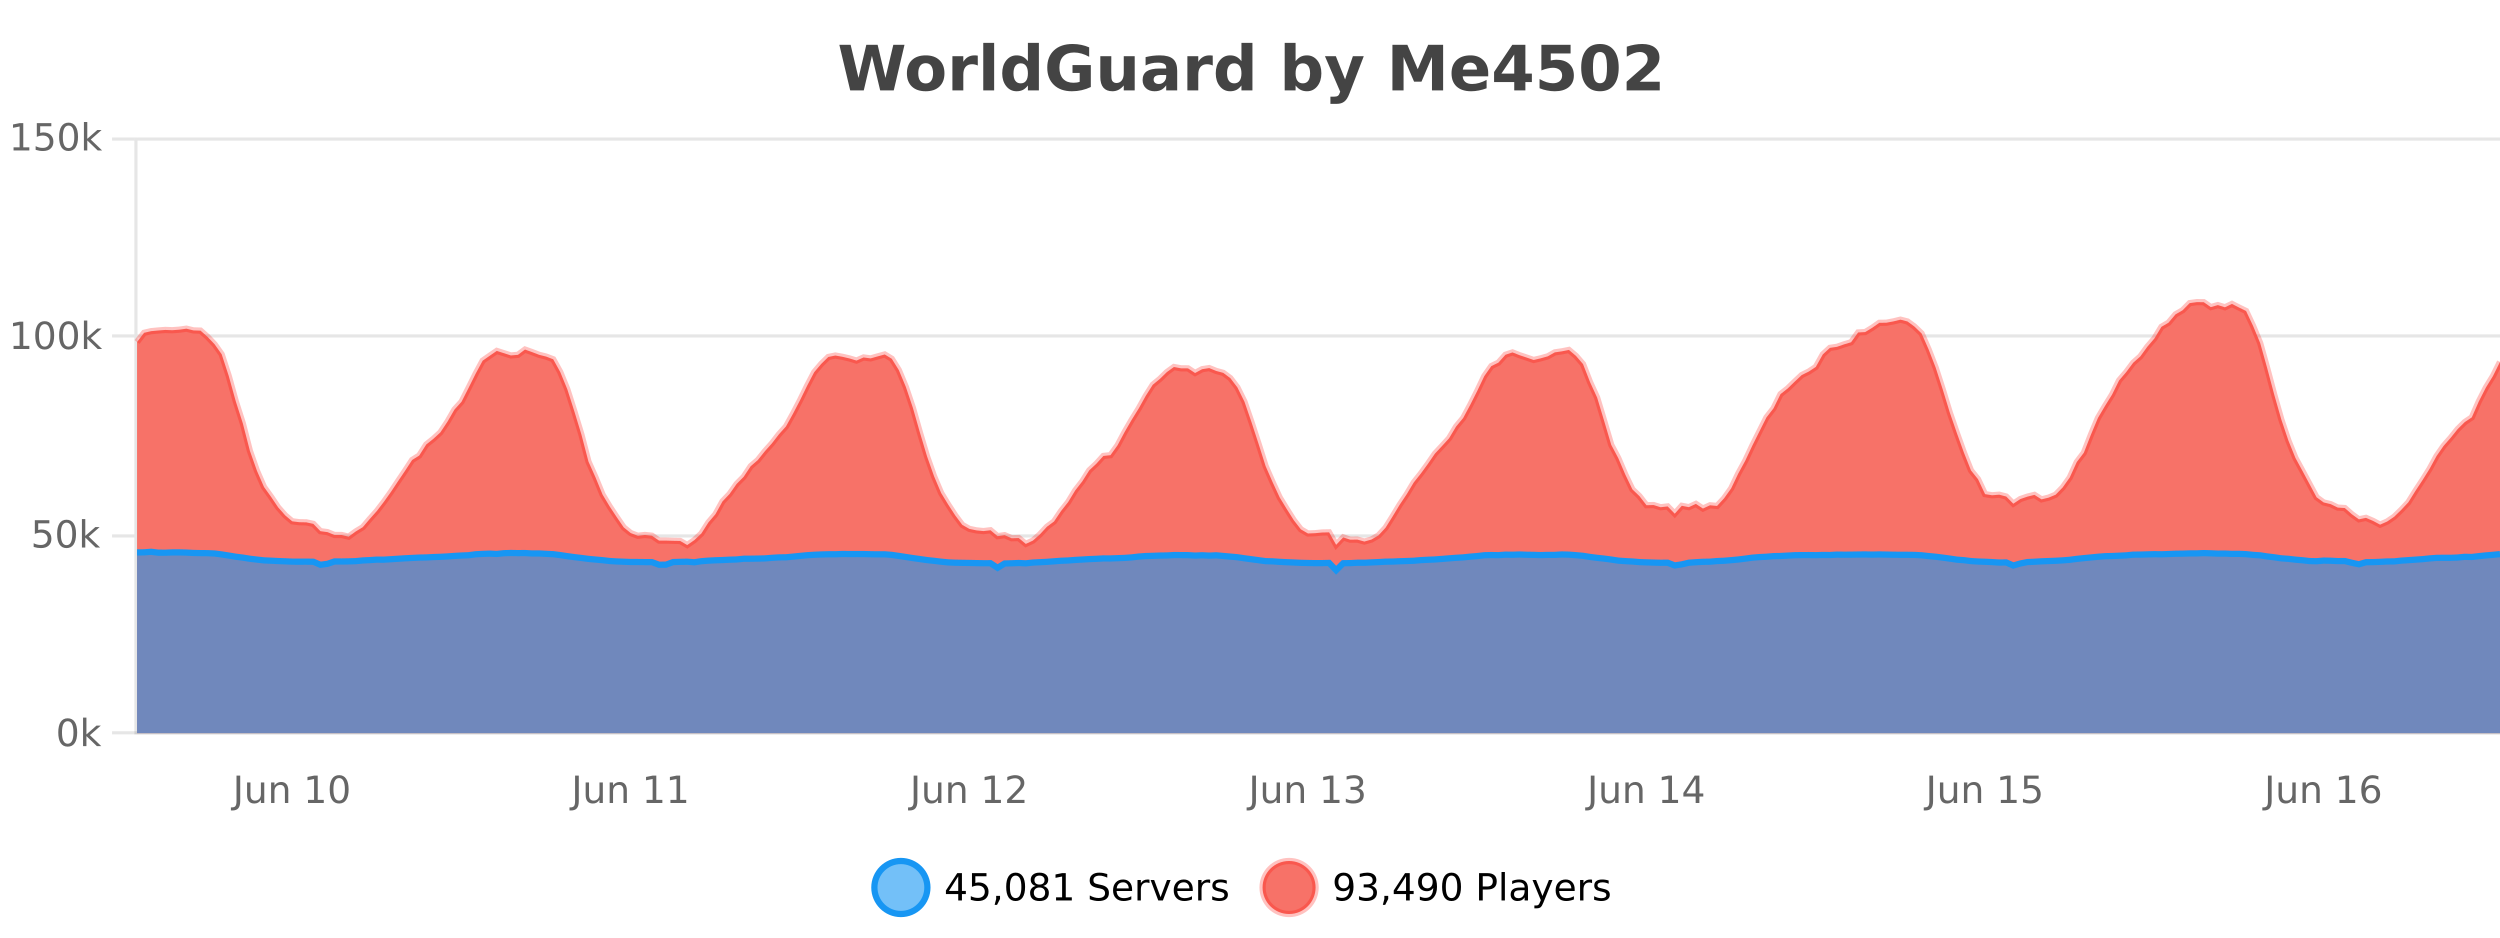 <?xml version="1.0" encoding="UTF-8"?>
<svg xmlns="http://www.w3.org/2000/svg" xmlns:xlink="http://www.w3.org/1999/xlink" width="800pt" height="300pt" viewBox="0 0 800 300" version="1.1">
<defs>
<clipPath id="clip1">
  <path d="M 251 263 L 326 263 L 326 300 L 251 300 Z M 251 263 "/>
</clipPath>
<clipPath id="clip2">
  <path d="M 375 263 L 450 263 L 450 300 L 375 300 Z M 375 263 "/>
</clipPath>
<clipPath id="clip3">
  <path d="M 43.852 96 L 800 96 L 800 234.602 L 43.852 234.602 Z M 43.852 96 "/>
</clipPath>
<clipPath id="clip4">
  <path d="M 42.852 68 L 800 68 L 800 203 L 42.852 203 Z M 42.852 68 "/>
</clipPath>
<clipPath id="clip5">
  <path d="M 43.852 176 L 800 176 L 800 234.602 L 43.852 234.602 Z M 43.852 176 "/>
</clipPath>
<clipPath id="clip6">
  <path d="M 42.852 148 L 800 148 L 800 211 L 42.852 211 Z M 42.852 148 "/>
</clipPath>
</defs>
<g id="surface834996">
<rect x="0" y="0" width="800" height="300" style="fill:rgb(100%,100%,100%);fill-opacity:1;stroke:none;"/>
<path style="fill:none;stroke-width:1;stroke-linecap:butt;stroke-linejoin:miter;stroke:rgb(0%,0%,0%);stroke-opacity:0.098;stroke-miterlimit:10;" d="M 44 234.5 L 800 234.5 "/>
<path style="fill:none;stroke-width:1;stroke-linecap:butt;stroke-linejoin:miter;stroke:rgb(0%,0%,0%);stroke-opacity:0.098;stroke-miterlimit:10;" d="M 35.852 234.5 L 43 234.5 "/>
<path style="fill:none;stroke-width:1;stroke-linecap:butt;stroke-linejoin:miter;stroke:rgb(0%,0%,0%);stroke-opacity:0.098;stroke-miterlimit:10;" d="M 44 171.5 L 800 171.5 "/>
<path style="fill:none;stroke-width:1;stroke-linecap:butt;stroke-linejoin:miter;stroke:rgb(0%,0%,0%);stroke-opacity:0.098;stroke-miterlimit:10;" d="M 35.852 171.5 L 43 171.5 "/>
<path style="fill:none;stroke-width:1;stroke-linecap:butt;stroke-linejoin:miter;stroke:rgb(0%,0%,0%);stroke-opacity:0.098;stroke-miterlimit:10;" d="M 44 107.5 L 800 107.5 "/>
<path style="fill:none;stroke-width:1;stroke-linecap:butt;stroke-linejoin:miter;stroke:rgb(0%,0%,0%);stroke-opacity:0.098;stroke-miterlimit:10;" d="M 35.852 107.5 L 43 107.5 "/>
<path style="fill:none;stroke-width:1;stroke-linecap:butt;stroke-linejoin:miter;stroke:rgb(0%,0%,0%);stroke-opacity:0.098;stroke-miterlimit:10;" d="M 44 44.5 L 800 44.5 "/>
<path style="fill:none;stroke-width:1;stroke-linecap:butt;stroke-linejoin:miter;stroke:rgb(0%,0%,0%);stroke-opacity:0.098;stroke-miterlimit:10;" d="M 35.852 44.5 L 43 44.5 "/>
<path style=" stroke:none;fill-rule:nonzero;fill:rgb(9.02%,58.824%,95.294%);fill-opacity:0.6;" d="M 296.77 284 C 296.77 288.688 292.969 292.484 288.285 292.484 C 283.598 292.484 279.801 288.688 279.801 284 C 279.801 279.312 283.598 275.516 288.285 275.516 C 292.969 275.516 296.77 279.312 296.77 284 Z M 296.77 284 "/>
<g clip-path="url(#clip1)" clip-rule="nonzero">
<path style="fill:none;stroke-width:2;stroke-linecap:butt;stroke-linejoin:miter;stroke:rgb(9.02%,58.824%,95.294%);stroke-opacity:1;stroke-miterlimit:10;" d="M 296.77 284 C 296.77 288.688 292.969 292.484 288.285 292.484 C 283.598 292.484 279.801 288.688 279.801 284 C 279.801 279.312 283.598 275.516 288.285 275.516 C 292.969 275.516 296.77 279.312 296.77 284 Z M 296.77 284 "/>
</g>
<path style=" stroke:none;fill-rule:nonzero;fill:rgb(0%,0%,0%);fill-opacity:1;" d="M 306.633 280.438 L 303.648 285.109 L 306.633 285.109 Z M 306.32 279.406 L 307.82 279.406 L 307.82 285.109 L 309.07 285.109 L 309.07 286.094 L 307.82 286.094 L 307.82 288.156 L 306.633 288.156 L 306.633 286.094 L 302.695 286.094 L 302.695 284.953 Z M 311.031 279.406 L 315.672 279.406 L 315.672 280.406 L 312.109 280.406 L 312.109 282.547 C 312.285 282.484 312.457 282.445 312.625 282.422 C 312.801 282.391 312.973 282.375 313.141 282.375 C 314.117 282.375 314.895 282.648 315.469 283.188 C 316.039 283.719 316.328 284.438 316.328 285.344 C 316.328 286.293 316.031 287.027 315.438 287.547 C 314.852 288.07 314.031 288.328 312.969 288.328 C 312.594 288.328 312.211 288.297 311.828 288.234 C 311.453 288.172 311.062 288.078 310.656 287.953 L 310.656 286.766 C 311.008 286.953 311.375 287.094 311.75 287.188 C 312.125 287.281 312.52 287.328 312.938 287.328 C 313.613 287.328 314.148 287.152 314.547 286.797 C 314.941 286.445 315.141 285.961 315.141 285.344 C 315.141 284.742 314.941 284.262 314.547 283.906 C 314.148 283.555 313.613 283.375 312.938 283.375 C 312.625 283.375 312.305 283.414 311.984 283.484 C 311.672 283.547 311.352 283.652 311.031 283.797 Z M 318.773 286.672 L 320.008 286.672 L 320.008 287.672 L 319.055 289.547 L 318.289 289.547 L 318.773 287.672 Z M 324.996 280.188 C 324.391 280.188 323.934 280.492 323.621 281.094 C 323.316 281.688 323.168 282.59 323.168 283.797 C 323.168 284.996 323.316 285.898 323.621 286.5 C 323.934 287.094 324.391 287.391 324.996 287.391 C 325.609 287.391 326.066 287.094 326.371 286.5 C 326.684 285.898 326.84 284.996 326.84 283.797 C 326.84 282.59 326.684 281.688 326.371 281.094 C 326.066 280.492 325.609 280.188 324.996 280.188 Z M 324.996 279.25 C 325.973 279.25 326.723 279.641 327.246 280.422 C 327.766 281.195 328.027 282.32 328.027 283.797 C 328.027 285.266 327.766 286.391 327.246 287.172 C 326.723 287.945 325.973 288.328 324.996 288.328 C 324.016 288.328 323.266 287.945 322.746 287.172 C 322.234 286.391 321.98 285.266 321.98 283.797 C 321.98 282.32 322.234 281.195 322.746 280.422 C 323.266 279.641 324.016 279.25 324.996 279.25 Z M 332.633 284 C 332.07 284 331.625 284.152 331.305 284.453 C 330.98 284.758 330.82 285.168 330.82 285.688 C 330.82 286.219 330.98 286.637 331.305 286.938 C 331.625 287.242 332.07 287.391 332.633 287.391 C 333.195 287.391 333.637 287.242 333.961 286.938 C 334.281 286.637 334.445 286.219 334.445 285.688 C 334.445 285.168 334.281 284.758 333.961 284.453 C 333.648 284.152 333.203 284 332.633 284 Z M 331.445 283.5 C 330.945 283.375 330.547 283.141 330.258 282.797 C 329.977 282.445 329.836 282.016 329.836 281.516 C 329.836 280.82 330.086 280.266 330.586 279.859 C 331.086 279.453 331.766 279.25 332.633 279.25 C 333.508 279.25 334.188 279.453 334.68 279.859 C 335.18 280.266 335.43 280.82 335.43 281.516 C 335.43 282.016 335.289 282.445 335.008 282.797 C 334.727 283.141 334.328 283.375 333.82 283.5 C 334.391 283.637 334.836 283.898 335.148 284.281 C 335.469 284.668 335.633 285.137 335.633 285.688 C 335.633 286.543 335.371 287.199 334.852 287.656 C 334.34 288.105 333.602 288.328 332.633 288.328 C 331.672 288.328 330.934 288.105 330.414 287.656 C 329.891 287.199 329.633 286.543 329.633 285.688 C 329.633 285.137 329.793 284.668 330.117 284.281 C 330.438 283.898 330.883 283.637 331.445 283.5 Z M 331.023 281.625 C 331.023 282.086 331.164 282.438 331.445 282.688 C 331.727 282.938 332.121 283.062 332.633 283.062 C 333.141 283.062 333.539 282.938 333.82 282.688 C 334.109 282.438 334.258 282.086 334.258 281.625 C 334.258 281.18 334.109 280.828 333.82 280.578 C 333.539 280.32 333.141 280.188 332.633 280.188 C 332.121 280.188 331.727 280.32 331.445 280.578 C 331.164 280.828 331.023 281.18 331.023 281.625 Z M 337.938 287.156 L 339.875 287.156 L 339.875 280.484 L 337.766 280.906 L 337.766 279.828 L 339.859 279.406 L 341.047 279.406 L 341.047 287.156 L 342.984 287.156 L 342.984 288.156 L 337.938 288.156 Z M 354.324 279.688 L 354.324 280.844 C 353.875 280.637 353.449 280.48 353.043 280.375 C 352.645 280.262 352.266 280.203 351.902 280.203 C 351.254 280.203 350.754 280.328 350.402 280.578 C 350.059 280.828 349.887 281.188 349.887 281.656 C 349.887 282.043 350 282.336 350.23 282.531 C 350.457 282.73 350.902 282.887 351.559 283 L 352.262 283.156 C 353.145 283.324 353.797 283.621 354.215 284.047 C 354.641 284.465 354.855 285.027 354.855 285.734 C 354.855 286.59 354.566 287.234 353.996 287.672 C 353.434 288.109 352.598 288.328 351.496 288.328 C 351.09 288.328 350.652 288.281 350.184 288.188 C 349.715 288.094 349.23 287.953 348.73 287.766 L 348.73 286.547 C 349.207 286.82 349.676 287.023 350.137 287.156 C 350.605 287.293 351.059 287.359 351.496 287.359 C 352.172 287.359 352.691 287.23 353.059 286.969 C 353.434 286.699 353.621 286.32 353.621 285.828 C 353.621 285.402 353.484 285.07 353.215 284.828 C 352.953 284.578 352.52 284.398 351.918 284.281 L 351.199 284.141 C 350.312 283.965 349.672 283.688 349.277 283.312 C 348.891 282.938 348.699 282.418 348.699 281.75 C 348.699 280.969 348.969 280.359 349.512 279.922 C 350.051 279.477 350.801 279.25 351.762 279.25 C 352.176 279.25 352.594 279.289 353.012 279.359 C 353.438 279.434 353.875 279.543 354.324 279.688 Z M 362.27 284.609 L 362.27 285.125 L 357.301 285.125 C 357.352 285.875 357.574 286.445 357.973 286.828 C 358.379 287.215 358.934 287.406 359.645 287.406 C 360.059 287.406 360.461 287.359 360.848 287.266 C 361.242 287.164 361.633 287.008 362.02 286.797 L 362.02 287.828 C 361.621 287.984 361.223 288.105 360.816 288.188 C 360.41 288.281 359.996 288.328 359.582 288.328 C 358.539 288.328 357.711 288.027 357.098 287.422 C 356.48 286.809 356.176 285.98 356.176 284.938 C 356.176 283.867 356.465 283.016 357.051 282.391 C 357.633 281.758 358.414 281.438 359.395 281.438 C 360.277 281.438 360.977 281.727 361.488 282.297 C 362.008 282.859 362.27 283.633 362.27 284.609 Z M 361.191 284.281 C 361.18 283.699 361.012 283.23 360.691 282.875 C 360.367 282.523 359.941 282.344 359.41 282.344 C 358.805 282.344 358.32 282.516 357.957 282.859 C 357.602 283.203 357.398 283.684 357.348 284.297 Z M 367.84 282.594 C 367.715 282.531 367.578 282.484 367.434 282.453 C 367.297 282.414 367.141 282.391 366.965 282.391 C 366.359 282.391 365.891 282.59 365.559 282.984 C 365.234 283.383 365.074 283.953 365.074 284.703 L 365.074 288.156 L 363.996 288.156 L 363.996 281.594 L 365.074 281.594 L 365.074 282.609 C 365.301 282.215 365.598 281.922 365.965 281.734 C 366.328 281.539 366.77 281.438 367.293 281.438 C 367.363 281.438 367.441 281.445 367.527 281.453 C 367.621 281.465 367.719 281.48 367.824 281.5 Z M 368.195 281.594 L 369.336 281.594 L 371.383 287.094 L 373.445 281.594 L 374.586 281.594 L 372.117 288.156 L 370.648 288.156 Z M 381.688 284.609 L 381.688 285.125 L 376.719 285.125 C 376.77 285.875 376.992 286.445 377.391 286.828 C 377.797 287.215 378.352 287.406 379.062 287.406 C 379.477 287.406 379.879 287.359 380.266 287.266 C 380.66 287.164 381.051 287.008 381.438 286.797 L 381.438 287.828 C 381.039 287.984 380.641 288.105 380.234 288.188 C 379.828 288.281 379.414 288.328 379 288.328 C 377.957 288.328 377.129 288.027 376.516 287.422 C 375.898 286.809 375.594 285.98 375.594 284.938 C 375.594 283.867 375.883 283.016 376.469 282.391 C 377.051 281.758 377.832 281.438 378.812 281.438 C 379.695 281.438 380.395 281.727 380.906 282.297 C 381.426 282.859 381.688 283.633 381.688 284.609 Z M 380.609 284.281 C 380.598 283.699 380.43 283.23 380.109 282.875 C 379.785 282.523 379.359 282.344 378.828 282.344 C 378.223 282.344 377.738 282.516 377.375 282.859 C 377.02 283.203 376.816 283.684 376.766 284.297 Z M 387.258 282.594 C 387.133 282.531 386.996 282.484 386.852 282.453 C 386.715 282.414 386.559 282.391 386.383 282.391 C 385.777 282.391 385.309 282.59 384.977 282.984 C 384.652 283.383 384.492 283.953 384.492 284.703 L 384.492 288.156 L 383.414 288.156 L 383.414 281.594 L 384.492 281.594 L 384.492 282.609 C 384.719 282.215 385.016 281.922 385.383 281.734 C 385.746 281.539 386.188 281.438 386.711 281.438 C 386.781 281.438 386.859 281.445 386.945 281.453 C 387.039 281.465 387.137 281.48 387.242 281.5 Z M 392.566 281.781 L 392.566 282.812 C 392.262 282.656 391.945 282.543 391.613 282.469 C 391.289 282.387 390.949 282.344 390.598 282.344 C 390.066 282.344 389.664 282.43 389.395 282.594 C 389.121 282.75 388.988 282.996 388.988 283.328 C 388.988 283.578 389.082 283.777 389.27 283.922 C 389.465 284.059 389.855 284.188 390.441 284.312 L 390.801 284.406 C 391.57 284.562 392.117 284.793 392.441 285.094 C 392.762 285.398 392.926 285.812 392.926 286.344 C 392.926 286.961 392.68 287.445 392.191 287.797 C 391.711 288.152 391.051 288.328 390.207 288.328 C 389.852 288.328 389.48 288.289 389.098 288.219 C 388.723 288.156 388.324 288.059 387.91 287.922 L 387.91 286.797 C 388.305 287.008 388.695 287.164 389.082 287.266 C 389.465 287.371 389.852 287.422 390.238 287.422 C 390.738 287.422 391.121 287.34 391.395 287.172 C 391.676 286.996 391.816 286.746 391.816 286.422 C 391.816 286.133 391.715 285.906 391.52 285.75 C 391.32 285.594 390.887 285.445 390.223 285.297 L 389.848 285.219 C 389.18 285.074 388.695 284.855 388.395 284.562 C 388.102 284.273 387.957 283.875 387.957 283.375 C 387.957 282.75 388.176 282.273 388.613 281.938 C 389.051 281.605 389.668 281.438 390.473 281.438 C 390.867 281.438 391.242 281.469 391.598 281.531 C 391.949 281.586 392.273 281.668 392.566 281.781 Z M 298.285 277.016 "/>
<path style=" stroke:none;fill-rule:nonzero;fill:rgb(96.863%,44.706%,40.784%);fill-opacity:1;" d="M 420.988 284 C 420.988 288.688 417.191 292.484 412.504 292.484 C 407.82 292.484 404.02 288.688 404.02 284 C 404.02 279.312 407.82 275.516 412.504 275.516 C 417.191 275.516 420.988 279.312 420.988 284 Z M 420.988 284 "/>
<g clip-path="url(#clip2)" clip-rule="nonzero">
<path style="fill:none;stroke-width:2;stroke-linecap:butt;stroke-linejoin:miter;stroke:rgb(100%,4.706%,0%);stroke-opacity:0.247;stroke-miterlimit:10;" d="M 420.988 284 C 420.988 288.688 417.191 292.484 412.504 292.484 C 407.82 292.484 404.02 288.688 404.02 284 C 404.02 279.312 407.82 275.516 412.504 275.516 C 417.191 275.516 420.988 279.312 420.988 284 Z M 420.988 284 "/>
</g>
<path style=" stroke:none;fill-rule:nonzero;fill:rgb(0%,0%,0%);fill-opacity:1;" d="M 427.633 287.969 L 427.633 286.891 C 427.934 287.039 428.234 287.148 428.539 287.219 C 428.84 287.293 429.141 287.328 429.445 287.328 C 430.227 287.328 430.82 287.07 431.227 286.547 C 431.641 286.016 431.875 285.215 431.93 284.141 C 431.711 284.484 431.422 284.746 431.07 284.922 C 430.727 285.102 430.34 285.188 429.914 285.188 C 429.039 285.188 428.344 284.93 427.836 284.406 C 427.324 283.875 427.07 283.148 427.07 282.219 C 427.07 281.324 427.336 280.605 427.867 280.062 C 428.398 279.523 429.105 279.25 429.992 279.25 C 431 279.25 431.773 279.641 432.305 280.422 C 432.844 281.195 433.117 282.32 433.117 283.797 C 433.117 285.172 432.789 286.273 432.133 287.094 C 431.477 287.918 430.594 288.328 429.492 288.328 C 429.188 288.328 428.887 288.297 428.586 288.234 C 428.281 288.18 427.965 288.094 427.633 287.969 Z M 429.992 284.266 C 430.523 284.266 430.945 284.086 431.258 283.719 C 431.57 283.355 431.727 282.855 431.727 282.219 C 431.727 281.594 431.57 281.102 431.258 280.734 C 430.945 280.371 430.523 280.188 429.992 280.188 C 429.461 280.188 429.039 280.371 428.727 280.734 C 428.422 281.102 428.273 281.594 428.273 282.219 C 428.273 282.855 428.422 283.355 428.727 283.719 C 429.039 284.086 429.461 284.266 429.992 284.266 Z M 438.828 283.438 C 439.391 283.562 439.828 283.82 440.141 284.203 C 440.461 284.578 440.625 285.047 440.625 285.609 C 440.625 286.477 440.328 287.148 439.734 287.625 C 439.141 288.094 438.297 288.328 437.203 288.328 C 436.836 288.328 436.457 288.289 436.062 288.219 C 435.676 288.148 435.281 288.039 434.875 287.891 L 434.875 286.75 C 435.195 286.938 435.551 287.086 435.938 287.188 C 436.332 287.281 436.742 287.328 437.172 287.328 C 437.91 287.328 438.473 287.184 438.859 286.891 C 439.254 286.602 439.453 286.172 439.453 285.609 C 439.453 285.102 439.27 284.699 438.906 284.406 C 438.539 284.117 438.039 283.969 437.406 283.969 L 436.375 283.969 L 436.375 283 L 437.453 283 C 438.023 283 438.469 282.887 438.781 282.656 C 439.094 282.418 439.25 282.078 439.25 281.641 C 439.25 281.195 439.086 280.852 438.766 280.609 C 438.453 280.371 438 280.25 437.406 280.25 C 437.07 280.25 436.719 280.289 436.344 280.359 C 435.977 280.422 435.57 280.527 435.125 280.672 L 435.125 279.625 C 435.582 279.5 436.004 279.406 436.391 279.344 C 436.785 279.281 437.156 279.25 437.5 279.25 C 438.406 279.25 439.117 279.453 439.641 279.859 C 440.16 280.266 440.422 280.82 440.422 281.516 C 440.422 282.008 440.281 282.418 440 282.75 C 439.727 283.086 439.336 283.312 438.828 283.438 Z M 442.992 286.672 L 444.227 286.672 L 444.227 287.672 L 443.273 289.547 L 442.508 289.547 L 442.992 287.672 Z M 449.934 280.438 L 446.949 285.109 L 449.934 285.109 Z M 449.621 279.406 L 451.121 279.406 L 451.121 285.109 L 452.371 285.109 L 452.371 286.094 L 451.121 286.094 L 451.121 288.156 L 449.934 288.156 L 449.934 286.094 L 445.996 286.094 L 445.996 284.953 Z M 454.352 287.969 L 454.352 286.891 C 454.652 287.039 454.953 287.148 455.258 287.219 C 455.559 287.293 455.859 287.328 456.164 287.328 C 456.945 287.328 457.539 287.07 457.945 286.547 C 458.359 286.016 458.594 285.215 458.648 284.141 C 458.43 284.484 458.141 284.746 457.789 284.922 C 457.445 285.102 457.059 285.188 456.633 285.188 C 455.758 285.188 455.062 284.93 454.555 284.406 C 454.043 283.875 453.789 283.148 453.789 282.219 C 453.789 281.324 454.055 280.605 454.586 280.062 C 455.117 279.523 455.824 279.25 456.711 279.25 C 457.719 279.25 458.492 279.641 459.023 280.422 C 459.562 281.195 459.836 282.32 459.836 283.797 C 459.836 285.172 459.508 286.273 458.852 287.094 C 458.195 287.918 457.312 288.328 456.211 288.328 C 455.906 288.328 455.605 288.297 455.305 288.234 C 455 288.18 454.684 288.094 454.352 287.969 Z M 456.711 284.266 C 457.242 284.266 457.664 284.086 457.977 283.719 C 458.289 283.355 458.445 282.855 458.445 282.219 C 458.445 281.594 458.289 281.102 457.977 280.734 C 457.664 280.371 457.242 280.188 456.711 280.188 C 456.18 280.188 455.758 280.371 455.445 280.734 C 455.141 281.102 454.992 281.594 454.992 282.219 C 454.992 282.855 455.141 283.355 455.445 283.719 C 455.758 284.086 456.18 284.266 456.711 284.266 Z M 464.484 280.188 C 463.879 280.188 463.422 280.492 463.109 281.094 C 462.805 281.688 462.656 282.59 462.656 283.797 C 462.656 284.996 462.805 285.898 463.109 286.5 C 463.422 287.094 463.879 287.391 464.484 287.391 C 465.098 287.391 465.555 287.094 465.859 286.5 C 466.172 285.898 466.328 284.996 466.328 283.797 C 466.328 282.59 466.172 281.688 465.859 281.094 C 465.555 280.492 465.098 280.188 464.484 280.188 Z M 464.484 279.25 C 465.461 279.25 466.211 279.641 466.734 280.422 C 467.254 281.195 467.516 282.32 467.516 283.797 C 467.516 285.266 467.254 286.391 466.734 287.172 C 466.211 287.945 465.461 288.328 464.484 288.328 C 463.504 288.328 462.754 287.945 462.234 287.172 C 461.723 286.391 461.469 285.266 461.469 283.797 C 461.469 282.32 461.723 281.195 462.234 280.422 C 462.754 279.641 463.504 279.25 464.484 279.25 Z M 474.48 280.375 L 474.48 283.672 L 475.965 283.672 C 476.516 283.672 476.941 283.531 477.246 283.25 C 477.547 282.961 477.699 282.547 477.699 282.016 C 477.699 281.496 477.547 281.094 477.246 280.812 C 476.941 280.523 476.516 280.375 475.965 280.375 Z M 473.293 279.406 L 475.965 279.406 C 476.953 279.406 477.699 279.633 478.199 280.078 C 478.699 280.516 478.949 281.164 478.949 282.016 C 478.949 282.883 478.699 283.539 478.199 283.984 C 477.699 284.422 476.953 284.641 475.965 284.641 L 474.48 284.641 L 474.48 288.156 L 473.293 288.156 Z M 480.484 279.031 L 481.562 279.031 L 481.562 288.156 L 480.484 288.156 Z M 486.801 284.859 C 485.934 284.859 485.332 284.961 484.988 285.156 C 484.652 285.355 484.488 285.695 484.488 286.172 C 484.488 286.559 484.613 286.867 484.863 287.094 C 485.121 287.312 485.465 287.422 485.895 287.422 C 486.496 287.422 486.977 287.215 487.332 286.797 C 487.695 286.371 487.879 285.805 487.879 285.094 L 487.879 284.859 Z M 488.957 284.406 L 488.957 288.156 L 487.879 288.156 L 487.879 287.156 C 487.629 287.555 487.32 287.852 486.957 288.047 C 486.59 288.234 486.145 288.328 485.613 288.328 C 484.934 288.328 484.398 288.141 484.004 287.766 C 483.605 287.383 483.41 286.875 483.41 286.25 C 483.41 285.512 483.652 284.953 484.145 284.578 C 484.645 284.203 485.383 284.016 486.363 284.016 L 487.879 284.016 L 487.879 283.906 C 487.879 283.406 487.711 283.023 487.379 282.75 C 487.055 282.48 486.602 282.344 486.02 282.344 C 485.645 282.344 485.273 282.391 484.91 282.484 C 484.555 282.578 484.215 282.715 483.895 282.891 L 483.895 281.891 C 484.289 281.734 484.668 281.621 485.035 281.547 C 485.41 281.477 485.773 281.438 486.129 281.438 C 487.074 281.438 487.785 281.684 488.254 282.172 C 488.723 282.664 488.957 283.406 488.957 284.406 Z M 493.906 288.766 C 493.602 289.547 493.305 290.055 493.016 290.297 C 492.723 290.535 492.336 290.656 491.859 290.656 L 491 290.656 L 491 289.75 L 491.625 289.75 C 491.926 289.75 492.156 289.676 492.312 289.531 C 492.477 289.395 492.66 289.066 492.859 288.547 L 493.062 288.047 L 490.406 281.594 L 491.547 281.594 L 493.594 286.719 L 495.656 281.594 L 496.797 281.594 Z M 503.898 284.609 L 503.898 285.125 L 498.93 285.125 C 498.98 285.875 499.203 286.445 499.602 286.828 C 500.008 287.215 500.562 287.406 501.273 287.406 C 501.688 287.406 502.09 287.359 502.477 287.266 C 502.871 287.164 503.262 287.008 503.648 286.797 L 503.648 287.828 C 503.25 287.984 502.852 288.105 502.445 288.188 C 502.039 288.281 501.625 288.328 501.211 288.328 C 500.168 288.328 499.34 288.027 498.727 287.422 C 498.109 286.809 497.805 285.98 497.805 284.938 C 497.805 283.867 498.094 283.016 498.68 282.391 C 499.262 281.758 500.043 281.438 501.023 281.438 C 501.906 281.438 502.605 281.727 503.117 282.297 C 503.637 282.859 503.898 283.633 503.898 284.609 Z M 502.82 284.281 C 502.809 283.699 502.641 283.23 502.32 282.875 C 501.996 282.523 501.57 282.344 501.039 282.344 C 500.434 282.344 499.949 282.516 499.586 282.859 C 499.23 283.203 499.027 283.684 498.977 284.297 Z M 509.469 282.594 C 509.344 282.531 509.207 282.484 509.062 282.453 C 508.926 282.414 508.77 282.391 508.594 282.391 C 507.988 282.391 507.52 282.59 507.188 282.984 C 506.863 283.383 506.703 283.953 506.703 284.703 L 506.703 288.156 L 505.625 288.156 L 505.625 281.594 L 506.703 281.594 L 506.703 282.609 C 506.93 282.215 507.227 281.922 507.594 281.734 C 507.957 281.539 508.398 281.438 508.922 281.438 C 508.992 281.438 509.07 281.445 509.156 281.453 C 509.25 281.465 509.348 281.48 509.453 281.5 Z M 514.773 281.781 L 514.773 282.812 C 514.469 282.656 514.152 282.543 513.82 282.469 C 513.496 282.387 513.156 282.344 512.805 282.344 C 512.273 282.344 511.871 282.43 511.602 282.594 C 511.328 282.75 511.195 282.996 511.195 283.328 C 511.195 283.578 511.289 283.777 511.477 283.922 C 511.672 284.059 512.062 284.188 512.648 284.312 L 513.008 284.406 C 513.777 284.562 514.324 284.793 514.648 285.094 C 514.969 285.398 515.133 285.812 515.133 286.344 C 515.133 286.961 514.887 287.445 514.398 287.797 C 513.918 288.152 513.258 288.328 512.414 288.328 C 512.059 288.328 511.688 288.289 511.305 288.219 C 510.93 288.156 510.531 288.059 510.117 287.922 L 510.117 286.797 C 510.512 287.008 510.902 287.164 511.289 287.266 C 511.672 287.371 512.059 287.422 512.445 287.422 C 512.945 287.422 513.328 287.34 513.602 287.172 C 513.883 286.996 514.023 286.746 514.023 286.422 C 514.023 286.133 513.922 285.906 513.727 285.75 C 513.527 285.594 513.094 285.445 512.43 285.297 L 512.055 285.219 C 511.387 285.074 510.902 284.855 510.602 284.562 C 510.309 284.273 510.164 283.875 510.164 283.375 C 510.164 282.75 510.383 282.273 510.82 281.938 C 511.258 281.605 511.875 281.438 512.68 281.438 C 513.074 281.438 513.449 281.469 513.805 281.531 C 514.156 281.586 514.48 281.668 514.773 281.781 Z M 422.504 277.016 "/>
<path style=" stroke:none;fill-rule:nonzero;fill:rgb(26.667%,26.667%,26.667%);fill-opacity:1;" d="M 268.594 14.344 L 272.203 14.344 L 274.719 24.938 L 277.219 14.344 L 280.844 14.344 L 283.344 24.938 L 285.859 14.344 L 289.438 14.344 L 286 28.922 L 281.656 28.922 L 279.016 17.844 L 276.406 28.922 L 272.062 28.922 Z M 296.238 20.219 C 295.457 20.219 294.863 20.5 294.457 21.062 C 294.051 21.617 293.848 22.418 293.848 23.469 C 293.848 24.512 294.051 25.312 294.457 25.875 C 294.863 26.43 295.457 26.703 296.238 26.703 C 296.996 26.703 297.574 26.43 297.973 25.875 C 298.379 25.312 298.582 24.512 298.582 23.469 C 298.582 22.418 298.379 21.617 297.973 21.062 C 297.574 20.5 296.996 20.219 296.238 20.219 Z M 296.238 17.719 C 298.113 17.719 299.574 18.23 300.629 19.25 C 301.691 20.262 302.223 21.668 302.223 23.469 C 302.223 25.262 301.691 26.668 300.629 27.688 C 299.574 28.699 298.113 29.203 296.238 29.203 C 294.34 29.203 292.863 28.699 291.801 27.688 C 290.738 26.668 290.207 25.262 290.207 23.469 C 290.207 21.668 290.738 20.262 291.801 19.25 C 292.863 18.23 294.34 17.719 296.238 17.719 Z M 312.898 20.969 C 312.586 20.824 312.277 20.719 311.977 20.656 C 311.672 20.586 311.371 20.547 311.07 20.547 C 310.164 20.547 309.465 20.836 308.977 21.406 C 308.496 21.98 308.258 22.805 308.258 23.875 L 308.258 28.922 L 304.773 28.922 L 304.773 17.984 L 308.258 17.984 L 308.258 19.781 C 308.703 19.062 309.219 18.543 309.805 18.219 C 310.387 17.887 311.086 17.719 311.898 17.719 C 312.023 17.719 312.152 17.727 312.289 17.734 C 312.422 17.746 312.621 17.766 312.883 17.797 Z M 314.641 13.719 L 318.125 13.719 L 318.125 28.922 L 314.641 28.922 Z M 328.93 19.578 L 328.93 13.719 L 332.445 13.719 L 332.445 28.922 L 328.93 28.922 L 328.93 27.344 C 328.449 27.992 327.918 28.465 327.336 28.766 C 326.75 29.055 326.078 29.203 325.32 29.203 C 323.977 29.203 322.871 28.668 322.008 27.594 C 321.141 26.523 320.711 25.148 320.711 23.469 C 320.711 21.781 321.141 20.402 322.008 19.328 C 322.871 18.258 323.977 17.719 325.32 17.719 C 326.078 17.719 326.75 17.871 327.336 18.172 C 327.918 18.477 328.449 18.945 328.93 19.578 Z M 326.617 26.672 C 327.367 26.672 327.938 26.402 328.336 25.859 C 328.73 25.309 328.93 24.512 328.93 23.469 C 328.93 22.43 328.73 21.637 328.336 21.094 C 327.938 20.543 327.367 20.266 326.617 20.266 C 325.875 20.266 325.309 20.543 324.914 21.094 C 324.516 21.637 324.32 22.43 324.32 23.469 C 324.32 24.512 324.516 25.309 324.914 25.859 C 325.309 26.402 325.875 26.672 326.617 26.672 Z M 349.062 27.844 C 348.125 28.293 347.148 28.633 346.141 28.859 C 345.141 29.086 344.098 29.203 343.016 29.203 C 340.586 29.203 338.664 28.527 337.25 27.172 C 335.832 25.809 335.125 23.965 335.125 21.641 C 335.125 19.297 335.844 17.453 337.281 16.109 C 338.727 14.758 340.711 14.078 343.234 14.078 C 344.203 14.078 345.129 14.172 346.016 14.359 C 346.898 14.539 347.738 14.805 348.531 15.156 L 348.531 18.172 C 347.719 17.715 346.906 17.371 346.094 17.141 C 345.289 16.914 344.488 16.797 343.688 16.797 C 342.188 16.797 341.031 17.219 340.219 18.062 C 339.414 18.898 339.016 20.09 339.016 21.641 C 339.016 23.184 339.406 24.375 340.188 25.219 C 340.969 26.062 342.078 26.484 343.516 26.484 C 343.898 26.484 344.258 26.461 344.594 26.406 C 344.938 26.355 345.238 26.277 345.5 26.172 L 345.5 23.344 L 343.203 23.344 L 343.203 20.828 L 349.062 20.828 Z M 352.102 24.656 L 352.102 17.984 L 355.617 17.984 L 355.617 19.078 C 355.617 19.672 355.609 20.418 355.602 21.312 C 355.602 22.211 355.602 22.805 355.602 23.094 C 355.602 23.98 355.621 24.617 355.664 25 C 355.715 25.387 355.793 25.668 355.898 25.844 C 356.043 26.074 356.23 26.25 356.461 26.375 C 356.688 26.5 356.953 26.562 357.258 26.562 C 357.984 26.562 358.559 26.281 358.977 25.719 C 359.391 25.156 359.602 24.383 359.602 23.391 L 359.602 17.984 L 363.102 17.984 L 363.102 28.922 L 359.602 28.922 L 359.602 27.344 C 359.07 27.98 358.508 28.449 357.914 28.75 C 357.328 29.051 356.684 29.203 355.977 29.203 C 354.715 29.203 353.75 28.82 353.086 28.047 C 352.43 27.266 352.102 26.137 352.102 24.656 Z M 371.355 24 C 370.625 24 370.078 24.125 369.715 24.375 C 369.348 24.617 369.168 24.98 369.168 25.469 C 369.168 25.906 369.312 26.25 369.605 26.5 C 369.906 26.75 370.316 26.875 370.84 26.875 C 371.496 26.875 372.047 26.641 372.496 26.172 C 372.953 25.703 373.184 25.117 373.184 24.406 L 373.184 24 Z M 376.699 22.688 L 376.699 28.922 L 373.184 28.922 L 373.184 27.297 C 372.715 27.965 372.184 28.449 371.59 28.75 C 371.004 29.051 370.293 29.203 369.449 29.203 C 368.324 29.203 367.406 28.875 366.699 28.219 C 365.988 27.555 365.637 26.695 365.637 25.641 C 365.637 24.359 366.074 23.422 366.949 22.828 C 367.832 22.227 369.223 21.922 371.121 21.922 L 373.184 21.922 L 373.184 21.641 C 373.184 21.09 372.965 20.688 372.527 20.438 C 372.09 20.18 371.406 20.047 370.48 20.047 C 369.73 20.047 369.031 20.125 368.387 20.281 C 367.738 20.43 367.141 20.648 366.59 20.938 L 366.59 18.281 C 367.34 18.094 368.09 17.953 368.84 17.859 C 369.598 17.766 370.359 17.719 371.121 17.719 C 373.09 17.719 374.512 18.109 375.387 18.891 C 376.262 19.664 376.699 20.93 376.699 22.688 Z M 388.086 20.969 C 387.773 20.824 387.465 20.719 387.164 20.656 C 386.859 20.586 386.559 20.547 386.258 20.547 C 385.352 20.547 384.652 20.836 384.164 21.406 C 383.684 21.98 383.445 22.805 383.445 23.875 L 383.445 28.922 L 379.961 28.922 L 379.961 17.984 L 383.445 17.984 L 383.445 19.781 C 383.891 19.062 384.406 18.543 384.992 18.219 C 385.574 17.887 386.273 17.719 387.086 17.719 C 387.211 17.719 387.34 17.727 387.477 17.734 C 387.609 17.746 387.809 17.766 388.07 17.797 Z M 397.262 19.578 L 397.262 13.719 L 400.777 13.719 L 400.777 28.922 L 397.262 28.922 L 397.262 27.344 C 396.781 27.992 396.25 28.465 395.668 28.766 C 395.082 29.055 394.41 29.203 393.652 29.203 C 392.309 29.203 391.203 28.668 390.34 27.594 C 389.473 26.523 389.043 25.148 389.043 23.469 C 389.043 21.781 389.473 20.402 390.34 19.328 C 391.203 18.258 392.309 17.719 393.652 17.719 C 394.41 17.719 395.082 17.871 395.668 18.172 C 396.25 18.477 396.781 18.945 397.262 19.578 Z M 394.949 26.672 C 395.699 26.672 396.27 26.402 396.668 25.859 C 397.062 25.309 397.262 24.512 397.262 23.469 C 397.262 22.43 397.062 21.637 396.668 21.094 C 396.27 20.543 395.699 20.266 394.949 20.266 C 394.207 20.266 393.641 20.543 393.246 21.094 C 392.848 21.637 392.652 22.43 392.652 23.469 C 392.652 24.512 392.848 25.309 393.246 25.859 C 393.641 26.402 394.207 26.672 394.949 26.672 Z M 416.914 26.672 C 417.664 26.672 418.234 26.402 418.633 25.859 C 419.027 25.309 419.227 24.512 419.227 23.469 C 419.227 22.43 419.027 21.637 418.633 21.094 C 418.234 20.543 417.664 20.266 416.914 20.266 C 416.164 20.266 415.586 20.543 415.18 21.094 C 414.781 21.637 414.586 22.43 414.586 23.469 C 414.586 24.5 414.781 25.293 415.18 25.844 C 415.586 26.398 416.164 26.672 416.914 26.672 Z M 414.586 19.578 C 415.074 18.945 415.609 18.477 416.195 18.172 C 416.777 17.871 417.449 17.719 418.211 17.719 C 419.562 17.719 420.672 18.258 421.539 19.328 C 422.402 20.402 422.836 21.781 422.836 23.469 C 422.836 25.148 422.402 26.523 421.539 27.594 C 420.672 28.668 419.562 29.203 418.211 29.203 C 417.449 29.203 416.777 29.051 416.195 28.75 C 415.609 28.449 415.074 27.98 414.586 27.344 L 414.586 28.922 L 411.102 28.922 L 411.102 13.719 L 414.586 13.719 Z M 423.984 17.984 L 427.469 17.984 L 430.422 25.406 L 432.922 17.984 L 436.406 17.984 L 431.812 29.953 C 431.352 31.172 430.812 32.02 430.188 32.5 C 429.57 32.988 428.766 33.234 427.766 33.234 L 425.734 33.234 L 425.734 30.938 L 426.828 30.938 C 427.422 30.938 427.852 30.844 428.125 30.656 C 428.395 30.469 428.602 30.129 428.75 29.641 L 428.859 29.344 Z M 445.578 14.344 L 450.359 14.344 L 453.672 22.141 L 457.016 14.344 L 461.797 14.344 L 461.797 28.922 L 458.234 28.922 L 458.234 18.25 L 454.875 26.125 L 452.5 26.125 L 449.141 18.25 L 449.141 28.922 L 445.578 28.922 Z M 476.227 23.422 L 476.227 24.422 L 468.055 24.422 C 468.137 25.246 468.434 25.859 468.945 26.266 C 469.453 26.672 470.164 26.875 471.07 26.875 C 471.809 26.875 472.562 26.766 473.336 26.547 C 474.105 26.328 474.898 26 475.711 25.562 L 475.711 28.25 C 474.887 28.562 474.059 28.797 473.227 28.953 C 472.402 29.117 471.578 29.203 470.758 29.203 C 468.777 29.203 467.234 28.703 466.133 27.703 C 465.039 26.695 464.492 25.281 464.492 23.469 C 464.492 21.68 465.027 20.273 466.102 19.25 C 467.184 18.23 468.668 17.719 470.555 17.719 C 472.273 17.719 473.648 18.242 474.68 19.281 C 475.711 20.312 476.227 21.695 476.227 23.422 Z M 472.633 22.266 C 472.633 21.602 472.438 21.062 472.055 20.656 C 471.668 20.25 471.164 20.047 470.539 20.047 C 469.859 20.047 469.309 20.242 468.883 20.625 C 468.465 21 468.203 21.547 468.102 22.266 Z M 484.559 17.438 L 480.449 23.547 L 484.559 23.547 Z M 483.934 14.344 L 488.121 14.344 L 488.121 23.547 L 490.199 23.547 L 490.199 26.266 L 488.121 26.266 L 488.121 28.922 L 484.559 28.922 L 484.559 26.266 L 478.105 26.266 L 478.105 23.047 Z M 493.242 14.344 L 502.586 14.344 L 502.586 17.109 L 496.242 17.109 L 496.242 19.359 C 496.523 19.289 496.809 19.23 497.102 19.188 C 497.391 19.137 497.695 19.109 498.008 19.109 C 499.777 19.109 501.156 19.559 502.148 20.453 C 503.137 21.34 503.633 22.578 503.633 24.172 C 503.633 25.746 503.09 26.98 502.008 27.875 C 500.934 28.762 499.445 29.203 497.539 29.203 C 496.703 29.203 495.883 29.117 495.07 28.953 C 494.266 28.797 493.465 28.559 492.664 28.234 L 492.664 25.281 C 493.453 25.742 494.203 26.086 494.914 26.312 C 495.633 26.531 496.309 26.641 496.945 26.641 C 497.852 26.641 498.562 26.422 499.086 25.984 C 499.617 25.539 499.883 24.934 499.883 24.172 C 499.883 23.402 499.617 22.797 499.086 22.359 C 498.562 21.914 497.852 21.688 496.945 21.688 C 496.402 21.688 495.824 21.762 495.211 21.906 C 494.594 22.043 493.938 22.258 493.242 22.547 Z M 514.234 21.609 C 514.234 19.789 514.062 18.508 513.719 17.766 C 513.375 17.016 512.801 16.641 512 16.641 C 511.188 16.641 510.609 17.016 510.266 17.766 C 509.922 18.508 509.75 19.789 509.75 21.609 C 509.75 23.453 509.922 24.758 510.266 25.516 C 510.609 26.266 511.188 26.641 512 26.641 C 512.801 26.641 513.375 26.266 513.719 25.516 C 514.062 24.758 514.234 23.453 514.234 21.609 Z M 517.984 21.641 C 517.984 24.059 517.461 25.922 516.422 27.234 C 515.379 28.547 513.906 29.203 512 29.203 C 510.07 29.203 508.586 28.547 507.547 27.234 C 506.504 25.922 505.984 24.059 505.984 21.641 C 505.984 19.227 506.504 17.359 507.547 16.047 C 508.586 14.734 510.07 14.078 512 14.078 C 513.906 14.078 515.379 14.734 516.422 16.047 C 517.461 17.359 517.984 19.227 517.984 21.641 Z M 524.711 26.156 L 531.117 26.156 L 531.117 28.922 L 520.523 28.922 L 520.523 26.156 L 525.852 21.453 C 526.328 21.027 526.68 20.609 526.898 20.203 C 527.125 19.789 527.242 19.359 527.242 18.922 C 527.242 18.234 527.012 17.684 526.555 17.266 C 526.094 16.852 525.484 16.641 524.727 16.641 C 524.141 16.641 523.5 16.766 522.805 17.016 C 522.105 17.266 521.359 17.641 520.57 18.141 L 520.57 14.938 C 521.414 14.656 522.246 14.445 523.07 14.297 C 523.902 14.152 524.715 14.078 525.508 14.078 C 527.258 14.078 528.609 14.465 529.57 15.234 C 530.539 15.996 531.023 17.062 531.023 18.438 C 531.023 19.242 530.812 19.984 530.398 20.672 C 529.992 21.352 529.133 22.266 527.82 23.422 Z M 268 10.359 "/>
<path style="fill:none;stroke-width:1;stroke-linecap:butt;stroke-linejoin:miter;stroke:rgb(0%,0%,0%);stroke-opacity:0.098;stroke-miterlimit:10;" d="M 43 234.5 L 801 234.5 "/>
<path style=" stroke:none;fill-rule:nonzero;fill:rgb(40%,40%,40%);fill-opacity:1;" d="M 75.684 248.203 L 76.871 248.203 L 76.871 256.344 C 76.871 257.395 76.668 258.16 76.262 258.641 C 75.863 259.117 75.223 259.359 74.34 259.359 L 73.887 259.359 L 73.887 258.359 L 74.262 258.359 C 74.781 258.359 75.145 258.211 75.355 257.922 C 75.574 257.629 75.684 257.102 75.684 256.344 Z M 79.066 254.359 L 79.066 250.391 L 80.145 250.391 L 80.145 254.328 C 80.145 254.945 80.262 255.406 80.504 255.719 C 80.754 256.031 81.117 256.188 81.598 256.188 C 82.18 256.188 82.637 256.008 82.973 255.641 C 83.316 255.266 83.488 254.758 83.488 254.109 L 83.488 250.391 L 84.566 250.391 L 84.566 256.953 L 83.488 256.953 L 83.488 255.938 C 83.227 256.344 82.926 256.648 82.582 256.844 C 82.238 257.031 81.836 257.125 81.379 257.125 C 80.617 257.125 80.039 256.891 79.645 256.422 C 79.258 255.953 79.066 255.266 79.066 254.359 Z M 81.785 250.234 Z M 92.25 252.984 L 92.25 256.953 L 91.172 256.953 L 91.172 253.031 C 91.172 252.406 91.047 251.945 90.797 251.641 C 90.555 251.328 90.195 251.172 89.719 251.172 C 89.133 251.172 88.672 251.359 88.328 251.734 C 87.992 252.102 87.828 252.605 87.828 253.25 L 87.828 256.953 L 86.75 256.953 L 86.75 250.391 L 87.828 250.391 L 87.828 251.406 C 88.086 251.012 88.391 250.719 88.734 250.531 C 89.086 250.336 89.492 250.234 89.953 250.234 C 90.703 250.234 91.27 250.469 91.656 250.938 C 92.051 251.398 92.25 252.078 92.25 252.984 Z M 98.562 255.953 L 100.5 255.953 L 100.5 249.281 L 98.391 249.703 L 98.391 248.625 L 100.484 248.203 L 101.672 248.203 L 101.672 255.953 L 103.609 255.953 L 103.609 256.953 L 98.562 256.953 Z M 108.523 248.984 C 107.918 248.984 107.461 249.289 107.148 249.891 C 106.844 250.484 106.695 251.387 106.695 252.594 C 106.695 253.793 106.844 254.695 107.148 255.297 C 107.461 255.891 107.918 256.188 108.523 256.188 C 109.137 256.188 109.594 255.891 109.898 255.297 C 110.211 254.695 110.367 253.793 110.367 252.594 C 110.367 251.387 110.211 250.484 109.898 249.891 C 109.594 249.289 109.137 248.984 108.523 248.984 Z M 108.523 248.047 C 109.5 248.047 110.25 248.438 110.773 249.219 C 111.293 249.992 111.555 251.117 111.555 252.594 C 111.555 254.062 111.293 255.188 110.773 255.969 C 110.25 256.742 109.5 257.125 108.523 257.125 C 107.543 257.125 106.793 256.742 106.273 255.969 C 105.762 255.188 105.508 254.062 105.508 252.594 C 105.508 251.117 105.762 249.992 106.273 249.219 C 106.793 248.438 107.543 248.047 108.523 248.047 Z M 74.512 245.816 "/>
<path style=" stroke:none;fill-rule:nonzero;fill:rgb(40%,40%,40%);fill-opacity:1;" d="M 184.027 248.203 L 185.215 248.203 L 185.215 256.344 C 185.215 257.395 185.012 258.16 184.605 258.641 C 184.207 259.117 183.566 259.359 182.684 259.359 L 182.23 259.359 L 182.23 258.359 L 182.605 258.359 C 183.125 258.359 183.488 258.211 183.699 257.922 C 183.918 257.629 184.027 257.102 184.027 256.344 Z M 187.41 254.359 L 187.41 250.391 L 188.488 250.391 L 188.488 254.328 C 188.488 254.945 188.605 255.406 188.848 255.719 C 189.098 256.031 189.461 256.188 189.941 256.188 C 190.523 256.188 190.98 256.008 191.316 255.641 C 191.66 255.266 191.832 254.758 191.832 254.109 L 191.832 250.391 L 192.91 250.391 L 192.91 256.953 L 191.832 256.953 L 191.832 255.938 C 191.57 256.344 191.27 256.648 190.926 256.844 C 190.582 257.031 190.18 257.125 189.723 257.125 C 188.961 257.125 188.383 256.891 187.988 256.422 C 187.602 255.953 187.41 255.266 187.41 254.359 Z M 190.129 250.234 Z M 200.594 252.984 L 200.594 256.953 L 199.516 256.953 L 199.516 253.031 C 199.516 252.406 199.391 251.945 199.141 251.641 C 198.898 251.328 198.539 251.172 198.062 251.172 C 197.477 251.172 197.016 251.359 196.672 251.734 C 196.336 252.102 196.172 252.605 196.172 253.25 L 196.172 256.953 L 195.094 256.953 L 195.094 250.391 L 196.172 250.391 L 196.172 251.406 C 196.43 251.012 196.734 250.719 197.078 250.531 C 197.43 250.336 197.836 250.234 198.297 250.234 C 199.047 250.234 199.613 250.469 200 250.938 C 200.395 251.398 200.594 252.078 200.594 252.984 Z M 206.906 255.953 L 208.844 255.953 L 208.844 249.281 L 206.734 249.703 L 206.734 248.625 L 208.828 248.203 L 210.016 248.203 L 210.016 255.953 L 211.953 255.953 L 211.953 256.953 L 206.906 256.953 Z M 214.539 255.953 L 216.477 255.953 L 216.477 249.281 L 214.367 249.703 L 214.367 248.625 L 216.461 248.203 L 217.648 248.203 L 217.648 255.953 L 219.586 255.953 L 219.586 256.953 L 214.539 256.953 Z M 182.855 245.816 "/>
<path style=" stroke:none;fill-rule:nonzero;fill:rgb(40%,40%,40%);fill-opacity:1;" d="M 292.371 248.203 L 293.559 248.203 L 293.559 256.344 C 293.559 257.395 293.355 258.16 292.949 258.641 C 292.551 259.117 291.91 259.359 291.027 259.359 L 290.574 259.359 L 290.574 258.359 L 290.949 258.359 C 291.469 258.359 291.832 258.211 292.043 257.922 C 292.262 257.629 292.371 257.102 292.371 256.344 Z M 295.754 254.359 L 295.754 250.391 L 296.832 250.391 L 296.832 254.328 C 296.832 254.945 296.949 255.406 297.191 255.719 C 297.441 256.031 297.805 256.188 298.285 256.188 C 298.867 256.188 299.324 256.008 299.66 255.641 C 300.004 255.266 300.176 254.758 300.176 254.109 L 300.176 250.391 L 301.254 250.391 L 301.254 256.953 L 300.176 256.953 L 300.176 255.938 C 299.914 256.344 299.613 256.648 299.27 256.844 C 298.926 257.031 298.523 257.125 298.066 257.125 C 297.305 257.125 296.727 256.891 296.332 256.422 C 295.945 255.953 295.754 255.266 295.754 254.359 Z M 298.473 250.234 Z M 308.938 252.984 L 308.938 256.953 L 307.859 256.953 L 307.859 253.031 C 307.859 252.406 307.734 251.945 307.484 251.641 C 307.242 251.328 306.883 251.172 306.406 251.172 C 305.82 251.172 305.359 251.359 305.016 251.734 C 304.68 252.102 304.516 252.605 304.516 253.25 L 304.516 256.953 L 303.438 256.953 L 303.438 250.391 L 304.516 250.391 L 304.516 251.406 C 304.773 251.012 305.078 250.719 305.422 250.531 C 305.773 250.336 306.18 250.234 306.641 250.234 C 307.391 250.234 307.957 250.469 308.344 250.938 C 308.738 251.398 308.938 252.078 308.938 252.984 Z M 315.25 255.953 L 317.188 255.953 L 317.188 249.281 L 315.078 249.703 L 315.078 248.625 L 317.172 248.203 L 318.359 248.203 L 318.359 255.953 L 320.297 255.953 L 320.297 256.953 L 315.25 256.953 Z M 323.695 255.953 L 327.836 255.953 L 327.836 256.953 L 322.273 256.953 L 322.273 255.953 C 322.719 255.496 323.328 254.875 324.102 254.094 C 324.883 253.305 325.371 252.793 325.57 252.562 C 325.953 252.148 326.219 251.793 326.367 251.5 C 326.523 251.199 326.602 250.906 326.602 250.625 C 326.602 250.156 326.434 249.777 326.102 249.484 C 325.777 249.195 325.355 249.047 324.836 249.047 C 324.461 249.047 324.062 249.109 323.648 249.234 C 323.242 249.359 322.805 249.559 322.336 249.828 L 322.336 248.625 C 322.812 248.438 323.258 248.297 323.664 248.203 C 324.078 248.102 324.461 248.047 324.805 248.047 C 325.711 248.047 326.434 248.277 326.977 248.734 C 327.516 249.184 327.789 249.789 327.789 250.547 C 327.789 250.902 327.719 251.242 327.586 251.562 C 327.449 251.887 327.203 252.266 326.852 252.703 C 326.746 252.82 326.434 253.148 325.914 253.688 C 325.391 254.23 324.652 254.984 323.695 255.953 Z M 291.199 245.816 "/>
<path style=" stroke:none;fill-rule:nonzero;fill:rgb(40%,40%,40%);fill-opacity:1;" d="M 400.715 248.203 L 401.902 248.203 L 401.902 256.344 C 401.902 257.395 401.699 258.16 401.293 258.641 C 400.895 259.117 400.254 259.359 399.371 259.359 L 398.918 259.359 L 398.918 258.359 L 399.293 258.359 C 399.812 258.359 400.176 258.211 400.387 257.922 C 400.605 257.629 400.715 257.102 400.715 256.344 Z M 404.098 254.359 L 404.098 250.391 L 405.176 250.391 L 405.176 254.328 C 405.176 254.945 405.293 255.406 405.535 255.719 C 405.785 256.031 406.148 256.188 406.629 256.188 C 407.211 256.188 407.668 256.008 408.004 255.641 C 408.348 255.266 408.52 254.758 408.52 254.109 L 408.52 250.391 L 409.598 250.391 L 409.598 256.953 L 408.52 256.953 L 408.52 255.938 C 408.258 256.344 407.957 256.648 407.613 256.844 C 407.27 257.031 406.867 257.125 406.41 257.125 C 405.648 257.125 405.07 256.891 404.676 256.422 C 404.289 255.953 404.098 255.266 404.098 254.359 Z M 406.816 250.234 Z M 417.281 252.984 L 417.281 256.953 L 416.203 256.953 L 416.203 253.031 C 416.203 252.406 416.078 251.945 415.828 251.641 C 415.586 251.328 415.227 251.172 414.75 251.172 C 414.164 251.172 413.703 251.359 413.359 251.734 C 413.023 252.102 412.859 252.605 412.859 253.25 L 412.859 256.953 L 411.781 256.953 L 411.781 250.391 L 412.859 250.391 L 412.859 251.406 C 413.117 251.012 413.422 250.719 413.766 250.531 C 414.117 250.336 414.523 250.234 414.984 250.234 C 415.734 250.234 416.301 250.469 416.688 250.938 C 417.082 251.398 417.281 252.078 417.281 252.984 Z M 423.594 255.953 L 425.531 255.953 L 425.531 249.281 L 423.422 249.703 L 423.422 248.625 L 425.516 248.203 L 426.703 248.203 L 426.703 255.953 L 428.641 255.953 L 428.641 256.953 L 423.594 256.953 Z M 434.617 252.234 C 435.18 252.359 435.617 252.617 435.93 253 C 436.25 253.375 436.414 253.844 436.414 254.406 C 436.414 255.273 436.117 255.945 435.523 256.422 C 434.93 256.891 434.086 257.125 432.992 257.125 C 432.625 257.125 432.246 257.086 431.852 257.016 C 431.465 256.945 431.07 256.836 430.664 256.688 L 430.664 255.547 C 430.984 255.734 431.34 255.883 431.727 255.984 C 432.121 256.078 432.531 256.125 432.961 256.125 C 433.699 256.125 434.262 255.98 434.648 255.688 C 435.043 255.398 435.242 254.969 435.242 254.406 C 435.242 253.898 435.059 253.496 434.695 253.203 C 434.328 252.914 433.828 252.766 433.195 252.766 L 432.164 252.766 L 432.164 251.797 L 433.242 251.797 C 433.812 251.797 434.258 251.684 434.57 251.453 C 434.883 251.215 435.039 250.875 435.039 250.438 C 435.039 249.992 434.875 249.648 434.555 249.406 C 434.242 249.168 433.789 249.047 433.195 249.047 C 432.859 249.047 432.508 249.086 432.133 249.156 C 431.766 249.219 431.359 249.324 430.914 249.469 L 430.914 248.422 C 431.371 248.297 431.793 248.203 432.18 248.141 C 432.574 248.078 432.945 248.047 433.289 248.047 C 434.195 248.047 434.906 248.25 435.43 248.656 C 435.949 249.062 436.211 249.617 436.211 250.312 C 436.211 250.805 436.07 251.215 435.789 251.547 C 435.516 251.883 435.125 252.109 434.617 252.234 Z M 399.543 245.816 "/>
<path style=" stroke:none;fill-rule:nonzero;fill:rgb(40%,40%,40%);fill-opacity:1;" d="M 509.055 248.203 L 510.242 248.203 L 510.242 256.344 C 510.242 257.395 510.039 258.16 509.633 258.641 C 509.234 259.117 508.594 259.359 507.711 259.359 L 507.258 259.359 L 507.258 258.359 L 507.633 258.359 C 508.152 258.359 508.516 258.211 508.727 257.922 C 508.945 257.629 509.055 257.102 509.055 256.344 Z M 512.438 254.359 L 512.438 250.391 L 513.516 250.391 L 513.516 254.328 C 513.516 254.945 513.633 255.406 513.875 255.719 C 514.125 256.031 514.488 256.188 514.969 256.188 C 515.551 256.188 516.008 256.008 516.344 255.641 C 516.688 255.266 516.859 254.758 516.859 254.109 L 516.859 250.391 L 517.938 250.391 L 517.938 256.953 L 516.859 256.953 L 516.859 255.938 C 516.598 256.344 516.297 256.648 515.953 256.844 C 515.609 257.031 515.207 257.125 514.75 257.125 C 513.988 257.125 513.41 256.891 513.016 256.422 C 512.629 255.953 512.438 255.266 512.438 254.359 Z M 515.156 250.234 Z M 525.621 252.984 L 525.621 256.953 L 524.543 256.953 L 524.543 253.031 C 524.543 252.406 524.418 251.945 524.168 251.641 C 523.926 251.328 523.566 251.172 523.09 251.172 C 522.504 251.172 522.043 251.359 521.699 251.734 C 521.363 252.102 521.199 252.605 521.199 253.25 L 521.199 256.953 L 520.121 256.953 L 520.121 250.391 L 521.199 250.391 L 521.199 251.406 C 521.457 251.012 521.762 250.719 522.105 250.531 C 522.457 250.336 522.863 250.234 523.324 250.234 C 524.074 250.234 524.641 250.469 525.027 250.938 C 525.422 251.398 525.621 252.078 525.621 252.984 Z M 531.93 255.953 L 533.867 255.953 L 533.867 249.281 L 531.758 249.703 L 531.758 248.625 L 533.852 248.203 L 535.039 248.203 L 535.039 255.953 L 536.977 255.953 L 536.977 256.953 L 531.93 256.953 Z M 542.613 249.234 L 539.629 253.906 L 542.613 253.906 Z M 542.301 248.203 L 543.801 248.203 L 543.801 253.906 L 545.051 253.906 L 545.051 254.891 L 543.801 254.891 L 543.801 256.953 L 542.613 256.953 L 542.613 254.891 L 538.676 254.891 L 538.676 253.75 Z M 507.883 245.816 "/>
<path style=" stroke:none;fill-rule:nonzero;fill:rgb(40%,40%,40%);fill-opacity:1;" d="M 617.398 248.203 L 618.586 248.203 L 618.586 256.344 C 618.586 257.395 618.383 258.16 617.977 258.641 C 617.578 259.117 616.938 259.359 616.055 259.359 L 615.602 259.359 L 615.602 258.359 L 615.977 258.359 C 616.496 258.359 616.859 258.211 617.07 257.922 C 617.289 257.629 617.398 257.102 617.398 256.344 Z M 620.781 254.359 L 620.781 250.391 L 621.859 250.391 L 621.859 254.328 C 621.859 254.945 621.977 255.406 622.219 255.719 C 622.469 256.031 622.832 256.188 623.312 256.188 C 623.895 256.188 624.352 256.008 624.688 255.641 C 625.031 255.266 625.203 254.758 625.203 254.109 L 625.203 250.391 L 626.281 250.391 L 626.281 256.953 L 625.203 256.953 L 625.203 255.938 C 624.941 256.344 624.641 256.648 624.297 256.844 C 623.953 257.031 623.551 257.125 623.094 257.125 C 622.332 257.125 621.754 256.891 621.359 256.422 C 620.973 255.953 620.781 255.266 620.781 254.359 Z M 623.5 250.234 Z M 633.965 252.984 L 633.965 256.953 L 632.887 256.953 L 632.887 253.031 C 632.887 252.406 632.762 251.945 632.512 251.641 C 632.27 251.328 631.91 251.172 631.434 251.172 C 630.848 251.172 630.387 251.359 630.043 251.734 C 629.707 252.102 629.543 252.605 629.543 253.25 L 629.543 256.953 L 628.465 256.953 L 628.465 250.391 L 629.543 250.391 L 629.543 251.406 C 629.801 251.012 630.105 250.719 630.449 250.531 C 630.801 250.336 631.207 250.234 631.668 250.234 C 632.418 250.234 632.984 250.469 633.371 250.938 C 633.766 251.398 633.965 252.078 633.965 252.984 Z M 640.273 255.953 L 642.211 255.953 L 642.211 249.281 L 640.102 249.703 L 640.102 248.625 L 642.195 248.203 L 643.383 248.203 L 643.383 255.953 L 645.32 255.953 L 645.32 256.953 L 640.273 256.953 Z M 647.723 248.203 L 652.363 248.203 L 652.363 249.203 L 648.801 249.203 L 648.801 251.344 C 648.977 251.281 649.148 251.242 649.316 251.219 C 649.492 251.188 649.664 251.172 649.832 251.172 C 650.809 251.172 651.586 251.445 652.16 251.984 C 652.73 252.516 653.02 253.234 653.02 254.141 C 653.02 255.09 652.723 255.824 652.129 256.344 C 651.543 256.867 650.723 257.125 649.66 257.125 C 649.285 257.125 648.902 257.094 648.52 257.031 C 648.145 256.969 647.754 256.875 647.348 256.75 L 647.348 255.562 C 647.699 255.75 648.066 255.891 648.441 255.984 C 648.816 256.078 649.211 256.125 649.629 256.125 C 650.305 256.125 650.84 255.949 651.238 255.594 C 651.633 255.242 651.832 254.758 651.832 254.141 C 651.832 253.539 651.633 253.059 651.238 252.703 C 650.84 252.352 650.305 252.172 649.629 252.172 C 649.316 252.172 648.996 252.211 648.676 252.281 C 648.363 252.344 648.043 252.449 647.723 252.594 Z M 616.227 245.816 "/>
<path style=" stroke:none;fill-rule:nonzero;fill:rgb(40%,40%,40%);fill-opacity:1;" d="M 725.742 248.203 L 726.93 248.203 L 726.93 256.344 C 726.93 257.395 726.727 258.16 726.32 258.641 C 725.922 259.117 725.281 259.359 724.398 259.359 L 723.945 259.359 L 723.945 258.359 L 724.32 258.359 C 724.84 258.359 725.203 258.211 725.414 257.922 C 725.633 257.629 725.742 257.102 725.742 256.344 Z M 729.125 254.359 L 729.125 250.391 L 730.203 250.391 L 730.203 254.328 C 730.203 254.945 730.32 255.406 730.562 255.719 C 730.812 256.031 731.176 256.188 731.656 256.188 C 732.238 256.188 732.695 256.008 733.031 255.641 C 733.375 255.266 733.547 254.758 733.547 254.109 L 733.547 250.391 L 734.625 250.391 L 734.625 256.953 L 733.547 256.953 L 733.547 255.938 C 733.285 256.344 732.984 256.648 732.641 256.844 C 732.297 257.031 731.895 257.125 731.438 257.125 C 730.676 257.125 730.098 256.891 729.703 256.422 C 729.316 255.953 729.125 255.266 729.125 254.359 Z M 731.844 250.234 Z M 742.309 252.984 L 742.309 256.953 L 741.23 256.953 L 741.23 253.031 C 741.23 252.406 741.105 251.945 740.855 251.641 C 740.613 251.328 740.254 251.172 739.777 251.172 C 739.191 251.172 738.73 251.359 738.387 251.734 C 738.051 252.102 737.887 252.605 737.887 253.25 L 737.887 256.953 L 736.809 256.953 L 736.809 250.391 L 737.887 250.391 L 737.887 251.406 C 738.145 251.012 738.449 250.719 738.793 250.531 C 739.145 250.336 739.551 250.234 740.012 250.234 C 740.762 250.234 741.328 250.469 741.715 250.938 C 742.109 251.398 742.309 252.078 742.309 252.984 Z M 748.617 255.953 L 750.555 255.953 L 750.555 249.281 L 748.445 249.703 L 748.445 248.625 L 750.539 248.203 L 751.727 248.203 L 751.727 255.953 L 753.664 255.953 L 753.664 256.953 L 748.617 256.953 Z M 758.738 252.109 C 758.207 252.109 757.785 252.293 757.473 252.656 C 757.16 253.023 757.004 253.516 757.004 254.141 C 757.004 254.777 757.16 255.277 757.473 255.641 C 757.785 256.008 758.207 256.188 758.738 256.188 C 759.27 256.188 759.684 256.008 759.988 255.641 C 760.301 255.277 760.457 254.777 760.457 254.141 C 760.457 253.516 760.301 253.023 759.988 252.656 C 759.684 252.293 759.27 252.109 758.738 252.109 Z M 761.082 248.391 L 761.082 249.469 C 760.777 249.336 760.477 249.23 760.176 249.156 C 759.871 249.086 759.574 249.047 759.285 249.047 C 758.504 249.047 757.902 249.312 757.488 249.844 C 757.082 250.367 756.848 251.156 756.785 252.219 C 757.012 251.887 757.301 251.633 757.645 251.453 C 757.996 251.266 758.383 251.172 758.801 251.172 C 759.676 251.172 760.367 251.438 760.879 251.969 C 761.387 252.5 761.645 253.227 761.645 254.141 C 761.645 255.047 761.379 255.773 760.848 256.312 C 760.316 256.855 759.613 257.125 758.738 257.125 C 757.715 257.125 756.941 256.742 756.41 255.969 C 755.879 255.188 755.613 254.062 755.613 252.594 C 755.613 251.211 755.941 250.105 756.598 249.281 C 757.254 248.461 758.133 248.047 759.238 248.047 C 759.527 248.047 759.824 248.078 760.129 248.141 C 760.43 248.195 760.746 248.277 761.082 248.391 Z M 724.57 245.816 "/>
<path style="fill:none;stroke-width:1;stroke-linecap:butt;stroke-linejoin:miter;stroke:rgb(0%,0%,0%);stroke-opacity:0.098;stroke-miterlimit:10;" d="M 43.5 44 L 43.5 235 "/>
<path style=" stroke:none;fill-rule:nonzero;fill:rgb(40%,40%,40%);fill-opacity:1;" d="M 21.664 230.789 C 21.059 230.789 20.602 231.094 20.289 231.695 C 19.984 232.289 19.836 233.191 19.836 234.398 C 19.836 235.598 19.984 236.5 20.289 237.102 C 20.602 237.695 21.059 237.992 21.664 237.992 C 22.277 237.992 22.734 237.695 23.039 237.102 C 23.352 236.5 23.508 235.598 23.508 234.398 C 23.508 233.191 23.352 232.289 23.039 231.695 C 22.734 231.094 22.277 230.789 21.664 230.789 Z M 21.664 229.852 C 22.641 229.852 23.391 230.242 23.914 231.023 C 24.434 231.797 24.695 232.922 24.695 234.398 C 24.695 235.867 24.434 236.992 23.914 237.773 C 23.391 238.547 22.641 238.93 21.664 238.93 C 20.684 238.93 19.934 238.547 19.414 237.773 C 18.902 236.992 18.648 235.867 18.648 234.398 C 18.648 232.922 18.902 231.797 19.414 231.023 C 19.934 230.242 20.684 229.852 21.664 229.852 Z M 26.578 229.633 L 27.656 229.633 L 27.656 235.023 L 30.875 232.195 L 32.25 232.195 L 28.766 235.258 L 32.406 238.758 L 31 238.758 L 27.656 235.555 L 27.656 238.758 L 26.578 238.758 Z M 17.852 227.617 "/>
<path style=" stroke:none;fill-rule:nonzero;fill:rgb(40%,40%,40%);fill-opacity:1;" d="M 11.148 166.469 L 15.789 166.469 L 15.789 167.469 L 12.227 167.469 L 12.227 169.609 C 12.402 169.547 12.574 169.508 12.742 169.484 C 12.918 169.453 13.09 169.438 13.258 169.438 C 14.234 169.438 15.012 169.711 15.586 170.25 C 16.156 170.781 16.445 171.5 16.445 172.406 C 16.445 173.355 16.148 174.09 15.555 174.609 C 14.969 175.133 14.148 175.391 13.086 175.391 C 12.711 175.391 12.328 175.359 11.945 175.297 C 11.57 175.234 11.18 175.141 10.773 175.016 L 10.773 173.828 C 11.125 174.016 11.492 174.156 11.867 174.25 C 12.242 174.344 12.637 174.391 13.055 174.391 C 13.73 174.391 14.266 174.215 14.664 173.859 C 15.059 173.508 15.258 173.023 15.258 172.406 C 15.258 171.805 15.059 171.324 14.664 170.969 C 14.266 170.617 13.73 170.438 13.055 170.438 C 12.742 170.438 12.422 170.477 12.102 170.547 C 11.789 170.609 11.469 170.715 11.148 170.859 Z M 21.297 167.25 C 20.691 167.25 20.234 167.555 19.922 168.156 C 19.617 168.75 19.469 169.652 19.469 170.859 C 19.469 172.059 19.617 172.961 19.922 173.562 C 20.234 174.156 20.691 174.453 21.297 174.453 C 21.91 174.453 22.367 174.156 22.672 173.562 C 22.984 172.961 23.141 172.059 23.141 170.859 C 23.141 169.652 22.984 168.75 22.672 168.156 C 22.367 167.555 21.91 167.25 21.297 167.25 Z M 21.297 166.312 C 22.273 166.312 23.023 166.703 23.547 167.484 C 24.066 168.258 24.328 169.383 24.328 170.859 C 24.328 172.328 24.066 173.453 23.547 174.234 C 23.023 175.008 22.273 175.391 21.297 175.391 C 20.316 175.391 19.566 175.008 19.047 174.234 C 18.535 173.453 18.281 172.328 18.281 170.859 C 18.281 169.383 18.535 168.258 19.047 167.484 C 19.566 166.703 20.316 166.312 21.297 166.312 Z M 26.215 166.094 L 27.293 166.094 L 27.293 171.484 L 30.512 168.656 L 31.887 168.656 L 28.402 171.719 L 32.043 175.219 L 30.637 175.219 L 27.293 172.016 L 27.293 175.219 L 26.215 175.219 Z M 9.852 164.082 "/>
<path style=" stroke:none;fill-rule:nonzero;fill:rgb(40%,40%,40%);fill-opacity:1;" d="M 4.336 110.688 L 6.273 110.688 L 6.273 104.016 L 4.164 104.438 L 4.164 103.359 L 6.258 102.938 L 7.445 102.938 L 7.445 110.688 L 9.383 110.688 L 9.383 111.688 L 4.336 111.688 Z M 14.297 103.719 C 13.691 103.719 13.234 104.023 12.922 104.625 C 12.617 105.219 12.469 106.121 12.469 107.328 C 12.469 108.527 12.617 109.43 12.922 110.031 C 13.234 110.625 13.691 110.922 14.297 110.922 C 14.91 110.922 15.367 110.625 15.672 110.031 C 15.984 109.43 16.141 108.527 16.141 107.328 C 16.141 106.121 15.984 105.219 15.672 104.625 C 15.367 104.023 14.91 103.719 14.297 103.719 Z M 14.297 102.781 C 15.273 102.781 16.023 103.172 16.547 103.953 C 17.066 104.727 17.328 105.852 17.328 107.328 C 17.328 108.797 17.066 109.922 16.547 110.703 C 16.023 111.477 15.273 111.859 14.297 111.859 C 13.316 111.859 12.566 111.477 12.047 110.703 C 11.535 109.922 11.281 108.797 11.281 107.328 C 11.281 105.852 11.535 104.727 12.047 103.953 C 12.566 103.172 13.316 102.781 14.297 102.781 Z M 21.934 103.719 C 21.328 103.719 20.871 104.023 20.559 104.625 C 20.254 105.219 20.105 106.121 20.105 107.328 C 20.105 108.527 20.254 109.43 20.559 110.031 C 20.871 110.625 21.328 110.922 21.934 110.922 C 22.547 110.922 23.004 110.625 23.309 110.031 C 23.621 109.43 23.777 108.527 23.777 107.328 C 23.777 106.121 23.621 105.219 23.309 104.625 C 23.004 104.023 22.547 103.719 21.934 103.719 Z M 21.934 102.781 C 22.91 102.781 23.66 103.172 24.184 103.953 C 24.703 104.727 24.965 105.852 24.965 107.328 C 24.965 108.797 24.703 109.922 24.184 110.703 C 23.66 111.477 22.91 111.859 21.934 111.859 C 20.953 111.859 20.203 111.477 19.684 110.703 C 19.172 109.922 18.918 108.797 18.918 107.328 C 18.918 105.852 19.172 104.727 19.684 103.953 C 20.203 103.172 20.953 102.781 21.934 102.781 Z M 26.852 102.562 L 27.93 102.562 L 27.93 107.953 L 31.148 105.125 L 32.523 105.125 L 29.039 108.188 L 32.68 111.688 L 31.273 111.688 L 27.93 108.484 L 27.93 111.688 L 26.852 111.688 Z M 2.852 100.551 "/>
<path style=" stroke:none;fill-rule:nonzero;fill:rgb(40%,40%,40%);fill-opacity:1;" d="M 4.336 47.156 L 6.273 47.156 L 6.273 40.484 L 4.164 40.906 L 4.164 39.828 L 6.258 39.406 L 7.445 39.406 L 7.445 47.156 L 9.383 47.156 L 9.383 48.156 L 4.336 48.156 Z M 11.781 39.406 L 16.422 39.406 L 16.422 40.406 L 12.859 40.406 L 12.859 42.547 C 13.035 42.484 13.207 42.445 13.375 42.422 C 13.551 42.391 13.723 42.375 13.891 42.375 C 14.867 42.375 15.645 42.648 16.219 43.188 C 16.789 43.719 17.078 44.438 17.078 45.344 C 17.078 46.293 16.781 47.027 16.188 47.547 C 15.602 48.07 14.781 48.328 13.719 48.328 C 13.344 48.328 12.961 48.297 12.578 48.234 C 12.203 48.172 11.812 48.078 11.406 47.953 L 11.406 46.766 C 11.758 46.953 12.125 47.094 12.5 47.188 C 12.875 47.281 13.27 47.328 13.688 47.328 C 14.363 47.328 14.898 47.152 15.297 46.797 C 15.691 46.445 15.891 45.961 15.891 45.344 C 15.891 44.742 15.691 44.262 15.297 43.906 C 14.898 43.555 14.363 43.375 13.688 43.375 C 13.375 43.375 13.055 43.414 12.734 43.484 C 12.422 43.547 12.102 43.652 11.781 43.797 Z M 21.934 40.188 C 21.328 40.188 20.871 40.492 20.559 41.094 C 20.254 41.688 20.105 42.59 20.105 43.797 C 20.105 44.996 20.254 45.898 20.559 46.5 C 20.871 47.094 21.328 47.391 21.934 47.391 C 22.547 47.391 23.004 47.094 23.309 46.5 C 23.621 45.898 23.777 44.996 23.777 43.797 C 23.777 42.59 23.621 41.688 23.309 41.094 C 23.004 40.492 22.547 40.188 21.934 40.188 Z M 21.934 39.25 C 22.91 39.25 23.66 39.641 24.184 40.422 C 24.703 41.195 24.965 42.32 24.965 43.797 C 24.965 45.266 24.703 46.391 24.184 47.172 C 23.66 47.945 22.91 48.328 21.934 48.328 C 20.953 48.328 20.203 47.945 19.684 47.172 C 19.172 46.391 18.918 45.266 18.918 43.797 C 18.918 42.32 19.172 41.195 19.684 40.422 C 20.203 39.641 20.953 39.25 21.934 39.25 Z M 26.852 39.031 L 27.93 39.031 L 27.93 44.422 L 31.148 41.594 L 32.523 41.594 L 29.039 44.656 L 32.68 48.156 L 31.273 48.156 L 27.93 44.953 L 27.93 48.156 L 26.852 48.156 Z M 2.852 37.016 "/>
<g clip-path="url(#clip3)" clip-rule="nonzero">
<path style=" stroke:none;fill-rule:nonzero;fill:rgb(96.863%,44.706%,40.784%);fill-opacity:1;" d="M 800 115.805 L 797.742 120.344 L 795.484 124.023 L 793.23 128.438 L 790.973 133.562 L 788.715 135.074 L 786.457 137.305 L 784.199 140.117 L 781.941 142.695 L 779.688 145.945 L 777.43 150.086 L 775.172 153.691 L 772.914 157.129 L 770.656 160.75 L 768.398 163.156 L 766.145 165.355 L 763.887 166.891 L 761.629 167.891 L 759.371 166.688 L 757.113 165.711 L 754.855 166.184 L 752.602 164.562 L 750.344 162.574 L 748.086 162.426 L 745.828 161.328 L 743.57 160.777 L 741.312 159.133 L 739.059 154.922 L 736.801 150.711 L 734.543 146.555 L 732.285 140.969 L 730.027 134.258 L 727.77 126.34 L 725.516 117.855 L 723.258 109.77 L 721 104.328 L 718.742 99.516 L 716.484 98.41 L 714.227 97.25 L 711.973 98.332 L 709.715 97.629 L 707.457 98.273 L 705.199 96.699 L 702.941 96.688 L 700.684 97 L 698.43 99.293 L 696.172 100.586 L 693.914 103.266 L 691.656 104.586 L 689.398 108.328 L 687.141 110.965 L 684.887 114.07 L 682.629 116.07 L 680.371 119.094 L 678.113 121.727 L 675.855 126.281 L 673.598 129.914 L 671.344 133.727 L 669.086 139.113 L 666.828 144.883 L 664.57 147.855 L 662.312 152.805 L 660.055 155.988 L 657.801 158.309 L 655.543 159.246 L 653.285 159.797 L 651.027 158.359 L 648.77 158.922 L 646.512 159.691 L 644.258 161.188 L 642 158.891 L 639.742 158.301 L 637.484 158.488 L 635.227 158.125 L 632.969 153.348 L 630.715 150.539 L 628.457 144.852 L 626.199 138.578 L 623.941 132.035 L 621.684 124.645 L 619.426 117.668 L 617.172 111.844 L 614.914 106.707 L 612.656 104.527 L 610.398 102.871 L 608.141 102.293 L 605.887 102.848 L 603.629 103.27 L 601.371 103.305 L 599.113 104.891 L 596.855 106.266 L 594.598 106.387 L 592.344 109.523 L 590.086 110.199 L 587.828 110.988 L 585.57 111.316 L 583.312 113.391 L 581.055 117.418 L 578.801 118.906 L 576.543 120.023 L 574.285 122.141 L 572.027 124.34 L 569.77 126.109 L 567.512 130.684 L 565.258 133.59 L 563 138.086 L 560.742 142.609 L 558.484 147.422 L 556.227 151.562 L 553.969 156.293 L 551.715 159.449 L 549.457 161.902 L 547.199 161.688 L 544.941 162.734 L 542.684 161.242 L 540.426 162.293 L 538.172 161.855 L 535.914 164.383 L 533.656 162.055 L 531.398 162.316 L 529.141 161.613 L 526.883 161.676 L 524.629 158.766 L 522.371 156.602 L 520.113 151.898 L 517.855 146.617 L 515.598 142.352 L 513.34 134.727 L 511.086 127.238 L 508.828 122.301 L 506.57 116.504 L 504.312 113.887 L 502.055 111.977 L 499.797 112.43 L 497.543 112.758 L 495.285 114.027 L 493.027 114.664 L 490.77 115.195 L 488.512 114.414 L 486.254 113.66 L 484 112.773 L 481.742 113.523 L 479.484 116.051 L 477.227 117.145 L 474.969 120.367 L 472.711 125.113 L 470.457 129.586 L 468.199 133.789 L 465.941 136.508 L 463.684 140.273 L 461.426 142.754 L 459.168 145.172 L 456.914 148.457 L 454.656 151.559 L 452.398 154.391 L 450.141 158.164 L 447.883 161.543 L 445.625 165.277 L 443.371 168.879 L 441.113 171.324 L 438.855 172.66 L 436.598 173.293 L 434.34 172.664 L 432.082 172.703 L 429.828 171.953 L 427.57 174.344 L 425.312 170.352 L 423.055 170.402 L 420.797 170.625 L 418.543 170.711 L 416.285 169.398 L 414.027 166.484 L 411.77 162.91 L 409.512 159.207 L 407.254 154.332 L 405 149.172 L 402.742 142.031 L 400.484 135.113 L 398.227 128.539 L 395.969 123.977 L 393.711 121.008 L 391.457 119.32 L 389.199 118.707 L 386.941 117.785 L 384.684 118.141 L 382.426 119.363 L 380.168 117.879 L 377.914 117.859 L 375.656 117.438 L 373.398 119.07 L 371.141 121.27 L 368.883 123.125 L 366.625 126.695 L 364.371 130.738 L 362.113 134.387 L 359.855 138.285 L 357.598 142.523 L 355.34 145.664 L 353.082 145.902 L 350.828 148.398 L 348.57 150.5 L 346.312 154.062 L 344.055 156.961 L 341.797 160.676 L 339.539 163.523 L 337.285 166.883 L 335.027 168.555 L 332.77 171 L 330.512 173 L 328.254 174.047 L 325.996 172.168 L 323.742 172.238 L 321.484 171.246 L 319.227 171.578 L 316.969 169.68 L 314.711 169.945 L 312.453 169.723 L 310.199 169.242 L 307.941 167.969 L 305.684 164.945 L 303.426 161.473 L 301.168 157.758 L 298.91 152.43 L 296.656 146.047 L 294.398 138.492 L 292.141 130.566 L 289.883 123.84 L 287.625 118.434 L 285.367 114.805 L 283.113 113.426 L 280.855 114.047 L 278.598 114.688 L 276.34 114.383 L 274.082 115.383 L 271.824 114.699 L 269.57 114.172 L 267.312 113.77 L 265.055 114.23 L 262.797 116.445 L 260.539 119.109 L 258.281 123.434 L 256.027 128.047 L 253.77 132.375 L 251.512 136.457 L 249.254 138.98 L 246.996 141.895 L 244.738 144.422 L 242.484 147.242 L 240.227 149.176 L 237.969 152.586 L 235.711 154.867 L 233.453 158.082 L 231.199 160.453 L 228.941 164.547 L 226.684 167.191 L 224.426 170.734 L 222.168 172.852 L 219.91 174.414 L 217.656 173.105 L 215.398 173.062 L 213.141 172.992 L 210.883 172.984 L 208.625 171.426 L 206.367 171.191 L 204.113 171.445 L 201.855 170.59 L 199.598 168.766 L 197.34 165.469 L 195.082 162.047 L 192.824 158.277 L 190.57 152.773 L 188.312 147.723 L 186.055 139.062 L 183.797 131.648 L 181.539 124.559 L 179.281 119.051 L 177.027 114.973 L 174.77 114.105 L 172.512 113.535 L 170.254 112.668 L 167.996 111.855 L 165.738 113.547 L 163.484 113.742 L 158.969 112.289 L 156.711 113.84 L 154.453 115.418 L 152.195 119.605 L 149.941 124.137 L 147.684 128.574 L 145.426 131.066 L 143.168 134.977 L 140.91 138.375 L 138.652 140.449 L 136.398 142.242 L 134.141 145.785 L 131.883 147.195 L 129.625 150.652 L 127.367 153.996 L 125.109 157.398 L 122.855 160.566 L 120.598 163.516 L 118.34 166.055 L 116.082 168.707 L 113.824 170.078 L 111.566 171.73 L 109.312 171.195 L 107.055 171.199 L 104.797 170.281 L 102.539 169.977 L 100.281 167.637 L 98.023 167.152 L 95.77 167.105 L 93.512 166.82 L 91.254 164.906 L 88.996 162.34 L 86.738 158.977 L 84.48 155.836 L 82.227 150.668 L 79.969 144.273 L 77.711 135.496 L 75.453 128.434 L 73.195 120.297 L 70.938 113.367 L 68.684 110.176 L 66.426 107.805 L 64.168 105.801 L 61.91 105.73 L 59.652 105.176 L 57.395 105.496 L 55.141 105.668 L 52.883 105.582 L 50.625 105.758 L 48.367 105.973 L 46.109 106.496 L 43.852 109.438 L 43.852 234.602 L 800 234.602 Z M 800 115.805 "/>
</g>
<g clip-path="url(#clip4)" clip-rule="nonzero">
<path style="fill:none;stroke-width:2;stroke-linecap:butt;stroke-linejoin:miter;stroke:rgb(100%,4.706%,0%);stroke-opacity:0.247;stroke-miterlimit:10;" d="M 800 115.805 L 797.742 120.344 L 795.484 124.023 L 793.23 128.438 L 790.973 133.562 L 788.715 135.074 L 786.457 137.305 L 784.199 140.117 L 781.941 142.695 L 779.688 145.945 L 777.43 150.086 L 775.172 153.691 L 772.914 157.129 L 770.656 160.75 L 768.398 163.156 L 766.145 165.355 L 763.887 166.891 L 761.629 167.891 L 759.371 166.688 L 757.113 165.711 L 754.855 166.184 L 752.602 164.562 L 750.344 162.574 L 748.086 162.426 L 745.828 161.328 L 743.57 160.777 L 741.312 159.133 L 739.059 154.922 L 736.801 150.711 L 734.543 146.555 L 732.285 140.969 L 730.027 134.258 L 727.77 126.34 L 725.516 117.855 L 723.258 109.77 L 721 104.328 L 718.742 99.516 L 716.484 98.41 L 714.227 97.25 L 711.973 98.332 L 709.715 97.629 L 707.457 98.273 L 705.199 96.699 L 702.941 96.688 L 700.684 97 L 698.43 99.293 L 696.172 100.586 L 693.914 103.266 L 691.656 104.586 L 689.398 108.328 L 687.141 110.965 L 684.887 114.07 L 682.629 116.07 L 680.371 119.094 L 678.113 121.727 L 675.855 126.281 L 673.598 129.914 L 671.344 133.727 L 669.086 139.113 L 666.828 144.883 L 664.57 147.855 L 662.312 152.805 L 660.055 155.988 L 657.801 158.309 L 655.543 159.246 L 653.285 159.797 L 651.027 158.359 L 648.77 158.922 L 646.512 159.691 L 644.258 161.188 L 642 158.891 L 639.742 158.301 L 637.484 158.488 L 635.227 158.125 L 632.969 153.348 L 630.715 150.539 L 628.457 144.852 L 626.199 138.578 L 623.941 132.035 L 621.684 124.645 L 619.426 117.668 L 617.172 111.844 L 614.914 106.707 L 612.656 104.527 L 610.398 102.871 L 608.141 102.293 L 605.887 102.848 L 603.629 103.27 L 601.371 103.305 L 599.113 104.891 L 596.855 106.266 L 594.598 106.387 L 592.344 109.523 L 590.086 110.199 L 587.828 110.988 L 585.57 111.316 L 583.312 113.391 L 581.055 117.418 L 578.801 118.906 L 576.543 120.023 L 574.285 122.141 L 572.027 124.34 L 569.77 126.109 L 567.512 130.684 L 565.258 133.59 L 563 138.086 L 560.742 142.609 L 558.484 147.422 L 556.227 151.562 L 553.969 156.293 L 551.715 159.449 L 549.457 161.902 L 547.199 161.688 L 544.941 162.734 L 542.684 161.242 L 540.426 162.293 L 538.172 161.855 L 535.914 164.383 L 533.656 162.055 L 531.398 162.316 L 529.141 161.613 L 526.883 161.676 L 524.629 158.766 L 522.371 156.602 L 520.113 151.898 L 517.855 146.617 L 515.598 142.352 L 513.34 134.727 L 511.086 127.238 L 508.828 122.301 L 506.57 116.504 L 504.312 113.887 L 502.055 111.977 L 499.797 112.43 L 497.543 112.758 L 495.285 114.027 L 493.027 114.664 L 490.77 115.195 L 488.512 114.414 L 486.254 113.66 L 484 112.773 L 481.742 113.523 L 479.484 116.051 L 477.227 117.145 L 474.969 120.367 L 472.711 125.113 L 470.457 129.586 L 468.199 133.789 L 465.941 136.508 L 463.684 140.273 L 461.426 142.754 L 459.168 145.172 L 456.914 148.457 L 454.656 151.559 L 452.398 154.391 L 450.141 158.164 L 447.883 161.543 L 445.625 165.277 L 443.371 168.879 L 441.113 171.324 L 438.855 172.66 L 436.598 173.293 L 434.34 172.664 L 432.082 172.703 L 429.828 171.953 L 427.57 174.344 L 425.312 170.352 L 423.055 170.402 L 420.797 170.625 L 418.543 170.711 L 416.285 169.398 L 414.027 166.484 L 411.77 162.91 L 409.512 159.207 L 407.254 154.332 L 405 149.172 L 402.742 142.031 L 400.484 135.113 L 398.227 128.539 L 395.969 123.977 L 393.711 121.008 L 391.457 119.32 L 389.199 118.707 L 386.941 117.785 L 384.684 118.141 L 382.426 119.363 L 380.168 117.879 L 377.914 117.859 L 375.656 117.438 L 373.398 119.07 L 371.141 121.27 L 368.883 123.125 L 366.625 126.695 L 364.371 130.738 L 362.113 134.387 L 359.855 138.285 L 357.598 142.523 L 355.34 145.664 L 353.082 145.902 L 350.828 148.398 L 348.57 150.5 L 346.312 154.062 L 344.055 156.961 L 341.797 160.676 L 339.539 163.523 L 337.285 166.883 L 335.027 168.555 L 332.77 171 L 330.512 173 L 328.254 174.047 L 325.996 172.168 L 323.742 172.238 L 321.484 171.246 L 319.227 171.578 L 316.969 169.68 L 314.711 169.945 L 312.453 169.723 L 310.199 169.242 L 307.941 167.969 L 305.684 164.945 L 303.426 161.473 L 301.168 157.758 L 298.91 152.43 L 296.656 146.047 L 294.398 138.492 L 292.141 130.566 L 289.883 123.84 L 287.625 118.434 L 285.367 114.805 L 283.113 113.426 L 280.855 114.047 L 278.598 114.688 L 276.34 114.383 L 274.082 115.383 L 271.824 114.699 L 269.57 114.172 L 267.312 113.77 L 265.055 114.23 L 262.797 116.445 L 260.539 119.109 L 258.281 123.434 L 256.027 128.047 L 253.77 132.375 L 251.512 136.457 L 249.254 138.98 L 246.996 141.895 L 244.738 144.422 L 242.484 147.242 L 240.227 149.176 L 237.969 152.586 L 235.711 154.867 L 233.453 158.082 L 231.199 160.453 L 228.941 164.547 L 226.684 167.191 L 224.426 170.734 L 222.168 172.852 L 219.91 174.414 L 217.656 173.105 L 215.398 173.062 L 213.141 172.992 L 210.883 172.984 L 208.625 171.426 L 206.367 171.191 L 204.113 171.445 L 201.855 170.59 L 199.598 168.766 L 197.34 165.469 L 195.082 162.047 L 192.824 158.277 L 190.57 152.773 L 188.312 147.723 L 186.055 139.062 L 183.797 131.648 L 181.539 124.559 L 179.281 119.051 L 177.027 114.973 L 174.77 114.105 L 172.512 113.535 L 170.254 112.668 L 167.996 111.855 L 165.738 113.547 L 163.484 113.742 L 158.969 112.289 L 156.711 113.84 L 154.453 115.418 L 152.195 119.605 L 149.941 124.137 L 147.684 128.574 L 145.426 131.066 L 143.168 134.977 L 140.91 138.375 L 138.652 140.449 L 136.398 142.242 L 134.141 145.785 L 131.883 147.195 L 129.625 150.652 L 127.367 153.996 L 125.109 157.398 L 122.855 160.566 L 120.598 163.516 L 118.34 166.055 L 116.082 168.707 L 113.824 170.078 L 111.566 171.73 L 109.312 171.195 L 107.055 171.199 L 104.797 170.281 L 102.539 169.977 L 100.281 167.637 L 98.023 167.152 L 95.77 167.105 L 93.512 166.82 L 91.254 164.906 L 88.996 162.34 L 86.738 158.977 L 84.48 155.836 L 82.227 150.668 L 79.969 144.273 L 77.711 135.496 L 75.453 128.434 L 73.195 120.297 L 70.938 113.367 L 68.684 110.176 L 66.426 107.805 L 64.168 105.801 L 61.91 105.73 L 59.652 105.176 L 57.395 105.496 L 55.141 105.668 L 52.883 105.582 L 50.625 105.758 L 48.367 105.973 L 46.109 106.496 L 43.852 109.438 "/>
</g>
<g clip-path="url(#clip5)" clip-rule="nonzero">
<path style=" stroke:none;fill-rule:nonzero;fill:rgb(9.02%,58.824%,95.294%);fill-opacity:0.6;" d="M 800 177.316 L 797.742 177.543 L 795.484 177.734 L 793.23 177.969 L 790.973 178.238 L 788.715 178.184 L 786.457 178.41 L 784.199 178.5 L 781.941 178.492 L 779.688 178.523 L 777.43 178.695 L 775.172 178.93 L 770.656 179.25 L 768.398 179.402 L 766.145 179.648 L 763.887 179.668 L 761.629 179.793 L 759.371 179.879 L 757.113 179.91 L 754.855 180.57 L 752.602 180.09 L 750.344 179.535 L 748.086 179.555 L 745.828 179.438 L 743.57 179.391 L 741.312 179.59 L 739.059 179.539 L 736.801 179.285 L 734.543 179.09 L 732.285 178.828 L 730.027 178.668 L 727.77 178.336 L 725.516 178.062 L 723.258 177.711 L 721 177.562 L 718.742 177.332 L 716.484 177.234 L 714.227 177.246 L 711.973 177.145 L 709.715 177.164 L 707.457 177.062 L 705.199 176.992 L 702.941 177.086 L 700.684 177.094 L 698.43 177.168 L 696.172 177.195 L 693.914 177.293 L 691.656 177.375 L 689.398 177.344 L 687.141 177.402 L 684.887 177.473 L 682.629 177.488 L 680.371 177.719 L 678.113 177.828 L 675.855 177.93 L 673.598 177.984 L 671.344 178.164 L 669.086 178.387 L 666.828 178.605 L 664.57 178.84 L 662.312 179.137 L 660.055 179.32 L 657.801 179.449 L 653.285 179.621 L 651.027 179.758 L 648.77 179.863 L 646.512 180.316 L 644.258 180.965 L 642 179.984 L 639.742 180.02 L 637.484 179.871 L 635.227 179.762 L 632.969 179.688 L 630.715 179.547 L 628.457 179.262 L 626.199 179.09 L 623.941 178.75 L 621.684 178.445 L 619.426 178.156 L 617.172 177.945 L 614.914 177.695 L 612.656 177.574 L 610.398 177.543 L 608.141 177.535 L 605.887 177.512 L 603.629 177.465 L 601.371 177.422 L 599.113 177.48 L 596.855 177.422 L 594.598 177.453 L 592.344 177.492 L 590.086 177.508 L 587.828 177.477 L 585.57 177.613 L 583.312 177.59 L 581.055 177.656 L 578.801 177.629 L 576.543 177.633 L 574.285 177.672 L 572.027 177.793 L 569.77 177.922 L 567.512 177.969 L 565.258 178.16 L 563 178.273 L 560.742 178.453 L 558.484 178.762 L 556.227 179.043 L 553.969 179.254 L 551.715 179.445 L 549.457 179.539 L 547.199 179.738 L 544.941 179.781 L 542.684 179.91 L 540.426 180.07 L 538.172 180.598 L 535.914 180.941 L 533.656 180.066 L 531.398 180.09 L 529.141 180.027 L 526.883 179.957 L 524.629 179.875 L 522.371 179.684 L 520.113 179.562 L 517.855 179.402 L 515.598 179.055 L 513.34 178.754 L 511.086 178.512 L 508.828 178.223 L 506.57 177.863 L 504.312 177.66 L 502.055 177.488 L 499.797 177.43 L 497.543 177.566 L 495.285 177.566 L 493.027 177.633 L 490.77 177.559 L 488.512 177.523 L 486.254 177.438 L 484 177.52 L 481.742 177.492 L 479.484 177.656 L 477.227 177.617 L 474.969 177.68 L 472.711 177.945 L 470.457 178.129 L 468.199 178.367 L 465.941 178.5 L 463.684 178.672 L 461.426 178.855 L 459.168 179.031 L 456.914 179.125 L 454.656 179.242 L 452.398 179.441 L 450.141 179.527 L 447.883 179.598 L 445.625 179.703 L 443.371 179.734 L 441.113 179.871 L 438.855 179.969 L 436.598 180.082 L 434.34 180.078 L 432.082 180.199 L 429.828 180.23 L 427.57 182.484 L 425.312 180.137 L 423.055 180.199 L 420.797 180.207 L 418.543 180.16 L 416.285 180.109 L 414.027 180 L 411.77 179.91 L 409.512 179.793 L 407.254 179.633 L 405 179.574 L 402.742 179.262 L 400.484 178.957 L 398.227 178.656 L 395.969 178.316 L 393.711 178.113 L 391.457 177.91 L 389.199 177.703 L 386.941 177.801 L 384.684 177.688 L 382.426 177.789 L 380.168 177.648 L 377.914 177.633 L 375.656 177.621 L 373.398 177.746 L 371.141 177.781 L 368.883 177.871 L 366.625 177.938 L 364.371 178.102 L 362.113 178.371 L 359.855 178.535 L 357.598 178.617 L 355.34 178.703 L 353.082 178.695 L 350.828 178.824 L 348.57 178.914 L 346.312 179.051 L 344.055 179.18 L 341.797 179.355 L 339.539 179.445 L 337.285 179.617 L 335.027 179.789 L 332.77 179.91 L 330.512 180.02 L 328.254 180.27 L 325.996 180.16 L 323.742 180.254 L 321.484 180.312 L 319.227 181.707 L 316.969 180.23 L 314.711 180.238 L 312.453 180.199 L 310.199 180.148 L 307.941 180.109 L 305.684 180.066 L 303.426 179.969 L 301.168 179.742 L 298.91 179.469 L 296.656 179.23 L 294.398 178.902 L 292.141 178.59 L 289.883 178.238 L 287.625 177.895 L 285.367 177.562 L 283.113 177.383 L 280.855 177.395 L 278.598 177.355 L 276.34 177.297 L 274.082 177.293 L 271.824 177.301 L 269.57 177.273 L 267.312 177.371 L 265.055 177.371 L 262.797 177.426 L 260.539 177.527 L 258.281 177.672 L 256.027 177.891 L 253.77 178.117 L 251.512 178.34 L 249.254 178.367 L 246.996 178.508 L 244.738 178.691 L 242.484 178.746 L 240.227 178.785 L 237.969 178.801 L 235.711 179.031 L 233.453 179.102 L 231.199 179.219 L 228.941 179.293 L 226.684 179.406 L 224.426 179.586 L 222.168 179.926 L 219.91 179.75 L 217.656 179.793 L 215.398 179.863 L 213.141 180.688 L 210.883 180.711 L 208.625 179.883 L 206.367 179.875 L 204.113 179.848 L 201.855 179.844 L 199.598 179.75 L 197.34 179.664 L 195.082 179.523 L 192.824 179.262 L 190.57 179.059 L 188.312 178.848 L 186.055 178.551 L 183.797 178.285 L 181.539 177.973 L 179.281 177.633 L 177.027 177.344 L 174.77 177.234 L 172.512 177.105 L 170.254 177.109 L 167.996 176.977 L 165.738 177 L 163.484 176.957 L 161.227 177.023 L 158.969 177.27 L 156.711 177.164 L 154.453 177.246 L 152.195 177.367 L 149.941 177.676 L 147.684 177.766 L 145.426 177.895 L 143.168 178.062 L 140.91 178.184 L 138.652 178.262 L 136.398 178.383 L 134.141 178.43 L 129.625 178.656 L 127.367 178.801 L 125.109 178.949 L 122.855 179.09 L 120.598 179.082 L 118.34 179.234 L 116.082 179.344 L 113.824 179.57 L 111.566 179.637 L 109.312 179.68 L 107.055 179.66 L 104.797 180.426 L 102.539 180.727 L 100.281 179.762 L 98.023 179.723 L 95.77 179.73 L 93.512 179.723 L 91.254 179.625 L 88.996 179.535 L 86.738 179.422 L 84.48 179.32 L 82.227 179.07 L 79.969 178.801 L 77.711 178.438 L 75.453 178.152 L 73.195 177.777 L 70.938 177.418 L 68.684 177.121 L 66.426 177.016 L 64.168 176.996 L 61.91 176.949 L 59.652 176.828 L 57.395 176.766 L 55.141 176.77 L 52.883 176.867 L 50.625 176.852 L 48.367 176.578 L 46.109 176.75 L 43.852 176.777 L 43.852 234.602 L 800 234.602 Z M 800 177.316 "/>
</g>
<g clip-path="url(#clip6)" clip-rule="nonzero">
<path style="fill:none;stroke-width:2;stroke-linecap:butt;stroke-linejoin:miter;stroke:rgb(9.02%,58.824%,95.294%);stroke-opacity:1;stroke-miterlimit:10;" d="M 800 177.316 L 797.742 177.543 L 795.484 177.734 L 793.23 177.969 L 790.973 178.238 L 788.715 178.184 L 786.457 178.41 L 784.199 178.5 L 781.941 178.492 L 779.688 178.523 L 777.43 178.695 L 775.172 178.93 L 770.656 179.25 L 768.398 179.402 L 766.145 179.648 L 763.887 179.668 L 761.629 179.793 L 759.371 179.879 L 757.113 179.91 L 754.855 180.57 L 752.602 180.09 L 750.344 179.535 L 748.086 179.555 L 745.828 179.438 L 743.57 179.391 L 741.312 179.59 L 739.059 179.539 L 736.801 179.285 L 734.543 179.09 L 732.285 178.828 L 730.027 178.668 L 727.77 178.336 L 725.516 178.062 L 723.258 177.711 L 721 177.562 L 718.742 177.332 L 716.484 177.234 L 714.227 177.246 L 711.973 177.145 L 709.715 177.164 L 707.457 177.062 L 705.199 176.992 L 702.941 177.086 L 700.684 177.094 L 698.43 177.168 L 696.172 177.195 L 693.914 177.293 L 691.656 177.375 L 689.398 177.344 L 687.141 177.402 L 684.887 177.473 L 682.629 177.488 L 680.371 177.719 L 678.113 177.828 L 675.855 177.93 L 673.598 177.984 L 671.344 178.164 L 669.086 178.387 L 666.828 178.605 L 664.57 178.84 L 662.312 179.137 L 660.055 179.32 L 657.801 179.449 L 653.285 179.621 L 651.027 179.758 L 648.77 179.863 L 646.512 180.316 L 644.258 180.965 L 642 179.984 L 639.742 180.02 L 637.484 179.871 L 635.227 179.762 L 632.969 179.688 L 630.715 179.547 L 628.457 179.262 L 626.199 179.09 L 623.941 178.75 L 621.684 178.445 L 619.426 178.156 L 617.172 177.945 L 614.914 177.695 L 612.656 177.574 L 610.398 177.543 L 608.141 177.535 L 605.887 177.512 L 603.629 177.465 L 601.371 177.422 L 599.113 177.48 L 596.855 177.422 L 594.598 177.453 L 592.344 177.492 L 590.086 177.508 L 587.828 177.477 L 585.57 177.613 L 583.312 177.59 L 581.055 177.656 L 578.801 177.629 L 576.543 177.633 L 574.285 177.672 L 572.027 177.793 L 569.77 177.922 L 567.512 177.969 L 565.258 178.16 L 563 178.273 L 560.742 178.453 L 558.484 178.762 L 556.227 179.043 L 553.969 179.254 L 551.715 179.445 L 549.457 179.539 L 547.199 179.738 L 544.941 179.781 L 542.684 179.91 L 540.426 180.07 L 538.172 180.598 L 535.914 180.941 L 533.656 180.066 L 531.398 180.09 L 529.141 180.027 L 526.883 179.957 L 524.629 179.875 L 522.371 179.684 L 520.113 179.562 L 517.855 179.402 L 515.598 179.055 L 513.34 178.754 L 511.086 178.512 L 508.828 178.223 L 506.57 177.863 L 504.312 177.66 L 502.055 177.488 L 499.797 177.43 L 497.543 177.566 L 495.285 177.566 L 493.027 177.633 L 490.77 177.559 L 488.512 177.523 L 486.254 177.438 L 484 177.52 L 481.742 177.492 L 479.484 177.656 L 477.227 177.617 L 474.969 177.68 L 472.711 177.945 L 470.457 178.129 L 468.199 178.367 L 465.941 178.5 L 463.684 178.672 L 461.426 178.855 L 459.168 179.031 L 456.914 179.125 L 454.656 179.242 L 452.398 179.441 L 450.141 179.527 L 447.883 179.598 L 445.625 179.703 L 443.371 179.734 L 441.113 179.871 L 438.855 179.969 L 436.598 180.082 L 434.34 180.078 L 432.082 180.199 L 429.828 180.23 L 427.57 182.484 L 425.312 180.137 L 423.055 180.199 L 420.797 180.207 L 418.543 180.16 L 416.285 180.109 L 414.027 180 L 411.77 179.91 L 409.512 179.793 L 407.254 179.633 L 405 179.574 L 402.742 179.262 L 400.484 178.957 L 398.227 178.656 L 395.969 178.316 L 393.711 178.113 L 391.457 177.91 L 389.199 177.703 L 386.941 177.801 L 384.684 177.688 L 382.426 177.789 L 380.168 177.648 L 377.914 177.633 L 375.656 177.621 L 373.398 177.746 L 371.141 177.781 L 368.883 177.871 L 366.625 177.938 L 364.371 178.102 L 362.113 178.371 L 359.855 178.535 L 357.598 178.617 L 355.34 178.703 L 353.082 178.695 L 350.828 178.824 L 348.57 178.914 L 346.312 179.051 L 344.055 179.18 L 341.797 179.355 L 339.539 179.445 L 337.285 179.617 L 335.027 179.789 L 332.77 179.91 L 330.512 180.02 L 328.254 180.27 L 325.996 180.16 L 323.742 180.254 L 321.484 180.312 L 319.227 181.707 L 316.969 180.23 L 314.711 180.238 L 312.453 180.199 L 310.199 180.148 L 307.941 180.109 L 305.684 180.066 L 303.426 179.969 L 301.168 179.742 L 298.91 179.469 L 296.656 179.23 L 294.398 178.902 L 292.141 178.59 L 289.883 178.238 L 287.625 177.895 L 285.367 177.562 L 283.113 177.383 L 280.855 177.395 L 278.598 177.355 L 276.34 177.297 L 274.082 177.293 L 271.824 177.301 L 269.57 177.273 L 267.312 177.371 L 265.055 177.371 L 262.797 177.426 L 260.539 177.527 L 258.281 177.672 L 256.027 177.891 L 253.77 178.117 L 251.512 178.34 L 249.254 178.367 L 246.996 178.508 L 244.738 178.691 L 242.484 178.746 L 240.227 178.785 L 237.969 178.801 L 235.711 179.031 L 233.453 179.102 L 231.199 179.219 L 228.941 179.293 L 226.684 179.406 L 224.426 179.586 L 222.168 179.926 L 219.91 179.75 L 217.656 179.793 L 215.398 179.863 L 213.141 180.688 L 210.883 180.711 L 208.625 179.883 L 206.367 179.875 L 204.113 179.848 L 201.855 179.844 L 199.598 179.75 L 197.34 179.664 L 195.082 179.523 L 192.824 179.262 L 190.57 179.059 L 188.312 178.848 L 186.055 178.551 L 183.797 178.285 L 181.539 177.973 L 179.281 177.633 L 177.027 177.344 L 174.77 177.234 L 172.512 177.105 L 170.254 177.109 L 167.996 176.977 L 165.738 177 L 163.484 176.957 L 161.227 177.023 L 158.969 177.27 L 156.711 177.164 L 154.453 177.246 L 152.195 177.367 L 149.941 177.676 L 147.684 177.766 L 145.426 177.895 L 143.168 178.062 L 140.91 178.184 L 138.652 178.262 L 136.398 178.383 L 134.141 178.43 L 129.625 178.656 L 127.367 178.801 L 125.109 178.949 L 122.855 179.09 L 120.598 179.082 L 118.34 179.234 L 116.082 179.344 L 113.824 179.57 L 111.566 179.637 L 109.312 179.68 L 107.055 179.66 L 104.797 180.426 L 102.539 180.727 L 100.281 179.762 L 98.023 179.723 L 95.77 179.73 L 93.512 179.723 L 91.254 179.625 L 88.996 179.535 L 86.738 179.422 L 84.48 179.32 L 82.227 179.07 L 79.969 178.801 L 77.711 178.438 L 75.453 178.152 L 73.195 177.777 L 70.938 177.418 L 68.684 177.121 L 66.426 177.016 L 64.168 176.996 L 61.91 176.949 L 59.652 176.828 L 57.395 176.766 L 55.141 176.77 L 52.883 176.867 L 50.625 176.852 L 48.367 176.578 L 46.109 176.75 L 43.852 176.777 "/>
</g>
</g>
</svg>
